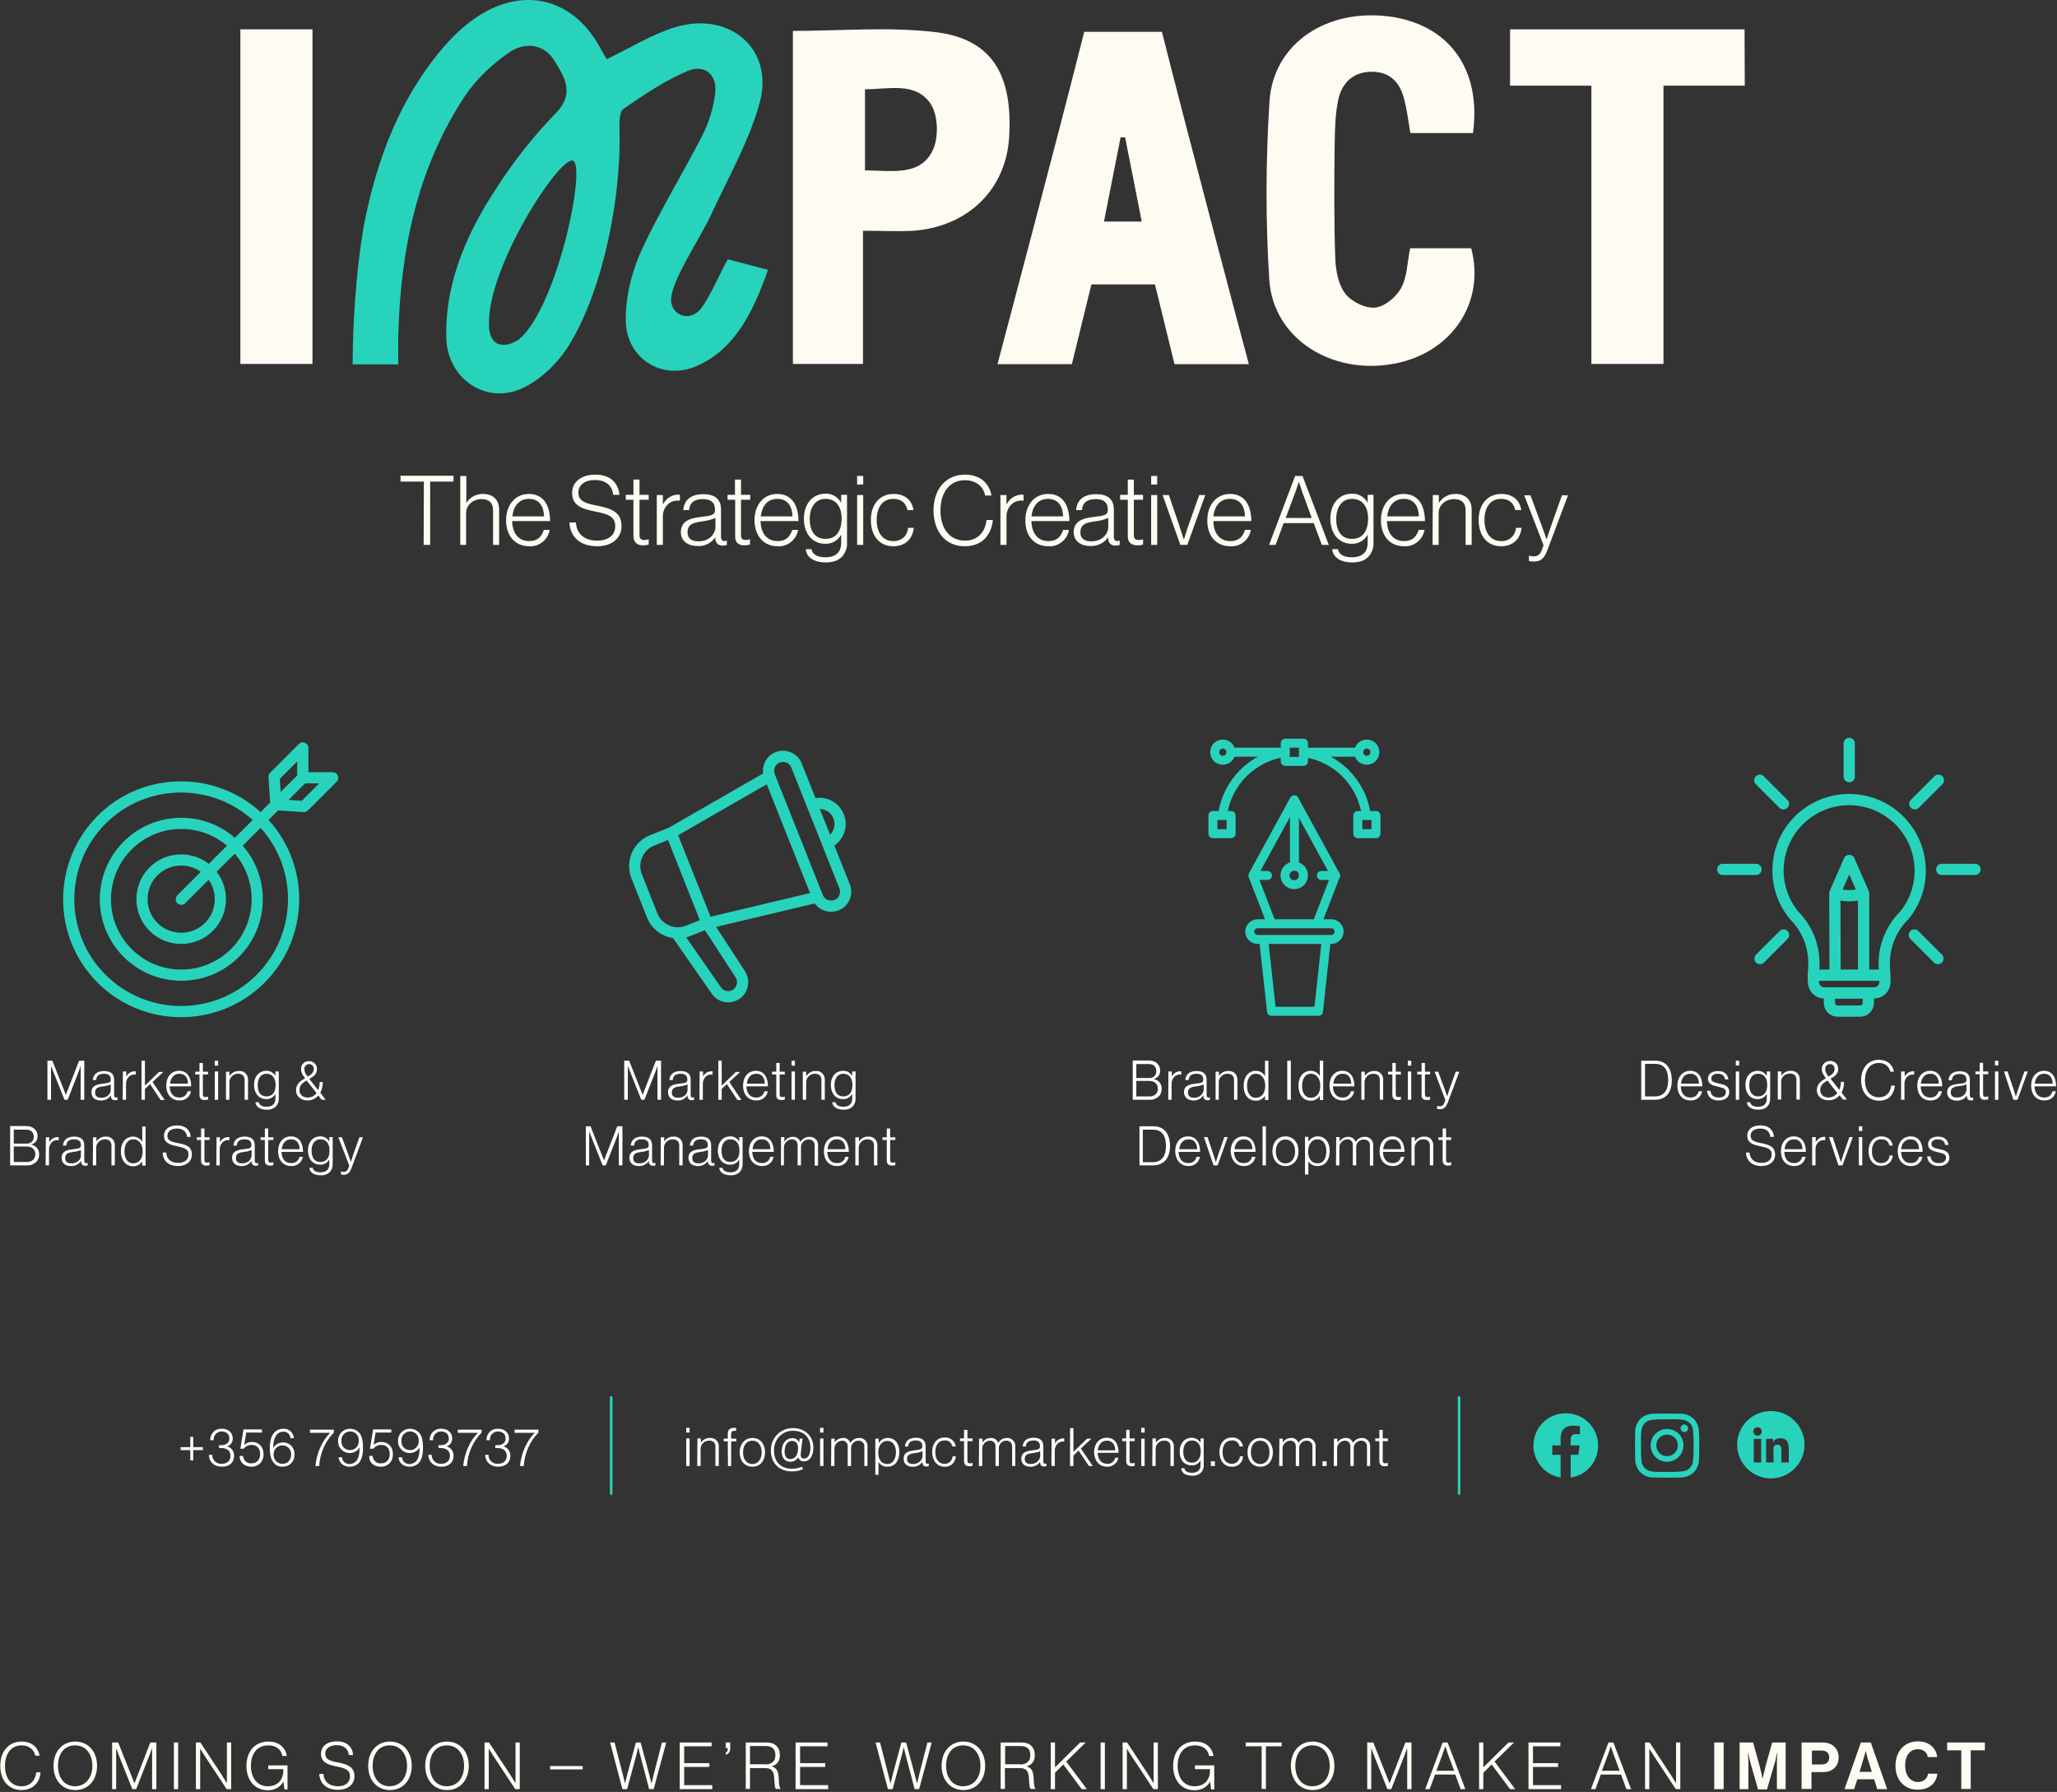 <?xml version="1.0" encoding="UTF-8" standalone="no"?>
<!DOCTYPE svg PUBLIC "-//W3C//DTD SVG 1.1//EN" "http://www.w3.org/Graphics/SVG/1.1/DTD/svg11.dtd">
<svg width="100%" height="100%" viewBox="0 0 916 798" version="1.1" xmlns="http://www.w3.org/2000/svg" xmlns:xlink="http://www.w3.org/1999/xlink" xml:space="preserve" xmlns:serif="http://www.serif.com/" style="fill-rule:evenodd;clip-rule:evenodd;stroke-linecap:round;stroke-linejoin:round;">
    <rect x="0" y="0" width="916" height="798" fill="#333333" stroke="none"/>
    <g id="Artboard2" transform="matrix(1,0,0,1,0,0.092)">
        <rect x="0" y="-0.092" width="915.3" height="797.261" style="fill:none;"/>
        <clipPath id="_clip1">
            <rect x="0" y="-0.092" width="915.3" height="797.261"/>
        </clipPath>
        <g clip-path="url(#_clip1)">
            <g transform="matrix(1.147,0,0,1,-586.7,-141.639)">
                <g transform="matrix(0.872,0,0,1,59.743,-0.092)">
                    <path id="Path_17" d="M522.6,660.6L530.1,660.6C531.6,660.7 533.1,660.1 534.2,659.1C535.1,658.2 535.5,657 535.5,655.7C535.6,653.6 534.1,651.8 532.1,651.4L532.1,651.3C533.8,650.8 534.9,649.3 534.8,647.5C534.8,646.3 534.4,645.2 533.5,644.4C532.5,643.5 531.2,643.1 529.8,643.1L522.6,643.1L522.6,660.6ZM524.2,659.1L524.2,652.2L530,652.2C532.3,652.2 533.8,653.5 533.8,655.7C533.8,656.6 533.5,657.4 532.9,658.1C532.1,658.8 531,659.2 530,659.1L524.2,659.1ZM524.2,650.9L524.2,644.7L529.8,644.7C531.8,644.7 533.1,645.8 533.1,647.8C533.2,649.5 531.9,650.9 530.3,650.9L524.2,650.9ZM538.4,660.6L539.9,660.6L539.9,653.4C539.9,652.1 540.5,650.8 541.5,650C542.3,649.5 543.2,649.2 544.2,649.4L544.2,648L543.8,648C542.2,648 540.7,648.9 540,650.4L540,648.1L538.5,648.1L538.4,660.6ZM549.7,660.9C551.4,661 553.1,660.2 554.1,658.7L554.2,658.7L554.2,659C554.1,659.9 554.8,660.7 555.8,660.8L556.1,660.8C556.5,660.8 556.8,660.7 557.1,660.6L557.1,659.5L557,659.5C556.8,659.6 556.6,659.6 556.4,659.6C555.9,659.6 555.6,659.3 555.6,658.5L555.6,651.7C555.6,648.9 553.9,647.8 551.1,647.8C547.9,647.8 546.3,649.4 546.1,651.8L547.6,651.8C547.7,649.9 548.9,649 551.1,649C553,649 554.1,649.8 554.1,651.5L554.1,651.7C554.1,653 553.2,653.1 550.7,653.4C547.9,653.7 545.5,654.3 545.5,657.3C545.6,659.8 547.3,660.9 549.7,660.9M549.9,659.7C548.4,659.7 547.1,659.2 547.1,657.4C547.1,655.2 548.7,654.9 550.8,654.6C551.9,654.5 553,654.2 554.1,653.8L554.1,656.1C554.2,657.8 552.7,659.7 549.9,659.7M559.4,660.6L560.9,660.6L560.9,652.6C561,650.6 562.7,649 564.7,649L564.8,649C566.6,649 567.7,649.9 567.7,651.8L567.7,660.6L569.2,660.6L569.2,651.7C569.3,649.7 567.8,647.9 565.8,647.8L565.2,647.8C563.5,647.7 561.9,648.6 561,650L561,648.1L559.5,648.1L559.4,660.6ZM577.3,661C579,661.1 580.5,660.2 581.4,658.8L581.4,660.7L582.9,660.7L582.9,643.3L581.4,643.3L581.4,650.2C580.6,648.7 579,647.8 577.3,647.8C574.3,647.8 571.9,650.2 571.9,654.4C571.9,658.2 574,661 577.3,661M577.4,659.7C574.7,659.7 573.5,657.3 573.5,654.4C573.5,651.3 574.9,649 577.4,649C580.1,649 581.6,651.3 581.6,654.4C581.6,657.5 580.1,659.7 577.4,659.7M597.4,660.9C601,660.9 603.5,658.9 603.5,655.8C603.5,652.1 600.7,651.3 597.3,650.7C594.2,650.1 592.6,649.5 592.6,647.4C592.6,645.5 594.2,644.2 596.9,644.2C599.4,644.2 601.1,645.5 601.4,647.9L603,647.9C602.7,644.9 600.7,642.8 596.9,642.8C593.4,642.8 591.1,644.6 591.1,647.4C591.1,650.4 593.4,651.4 596.6,652C600.3,652.8 602,653.3 602,655.8C602,658.2 600.1,659.5 597.5,659.5C594.2,659.5 592.2,657.8 592.1,654.9L590.5,654.9C590.6,658.4 592.9,660.9 597.4,660.9M610,660.7C610.5,660.7 610.9,660.6 611.4,660.5L611.4,659.2L611.3,659.2C611,659.3 610.6,659.4 610.3,659.4C609.5,659.4 609.1,659.1 609.1,658.2L609.1,649.3L611.4,649.3L611.4,648.1L609.1,648.1L609.1,644.2L607.6,644.2L607.6,648.1L605.7,648.1L605.7,649.3L607.6,649.3L607.6,658.5C607.6,660.1 608.6,660.7 610,660.7M614.4,660.6L615.9,660.6L615.9,653.4C615.9,652.1 616.5,650.8 617.5,650C618.3,649.5 619.2,649.2 620.2,649.4L620.2,648L619.8,648C618.2,648 616.7,648.9 616,650.4L616,648.1L614.5,648.1L614.4,660.6ZM625.6,660.9C627.3,661 629,660.2 630,658.7L630.1,658.7L630.1,659C630,659.9 630.7,660.7 631.7,660.8L632,660.8C632.4,660.8 632.7,660.7 633,660.6L633,659.5L632.9,659.5C632.7,659.6 632.5,659.6 632.3,659.6C631.8,659.6 631.5,659.3 631.5,658.5L631.5,651.7C631.5,648.9 629.8,647.8 627,647.8C623.8,647.8 622.2,649.4 622,651.8L623.5,651.8C623.6,649.9 624.8,649 627,649C628.9,649 630,649.8 630,651.5L630,651.7C630,653 629.1,653.1 626.6,653.4C623.8,653.7 621.4,654.3 621.4,657.3C621.5,659.8 623.3,660.9 625.6,660.9M625.9,659.7C624.4,659.7 623.1,659.2 623.1,657.4C623.1,655.2 624.7,654.9 626.8,654.6C627.9,654.5 629,654.2 630.1,653.8L630.1,656.1C630.1,657.8 628.7,659.7 625.9,659.7M638.4,660.7C638.9,660.7 639.3,660.6 639.8,660.5L639.8,659.2L639.7,659.2C639.4,659.3 639,659.4 638.7,659.4C637.9,659.4 637.5,659.1 637.5,658.2L637.5,649.3L639.8,649.3L639.8,648.1L637.5,648.1L637.5,644.2L636,644.2L636,648.1L634.1,648.1L634.1,649.3L636,649.3L636,658.5C636,660.1 637,660.7 638.4,660.7M647.8,660.9C650.3,661 652.5,659.3 652.9,656.8L651.4,656.8C651.1,658.5 649.5,659.7 647.7,659.6C644.8,659.6 643.5,657.4 643.4,654.6L653,654.6C653,651.1 651.6,647.7 647.6,647.7C644.1,647.7 641.9,650.5 641.9,654.3C641.9,658.1 644,660.9 647.8,660.9M643.5,653.4C643.8,650.9 645.1,649 647.7,649C650.3,649 651.4,650.9 651.5,653.4L643.5,653.4ZM660.8,665C662.4,665.1 663.9,664.6 665,663.5C665.8,662.6 666.2,661.4 666.2,660.1L666.2,648L664.7,648L664.7,649.9L664.6,649.9C663.8,648.5 662.3,647.6 660.6,647.7C657.7,647.7 655.2,649.9 655.2,654C655.2,657.7 657.3,660.3 660.6,660.3C662.2,660.4 663.8,659.5 664.6,658.1L664.7,658.1L664.7,660.1C664.7,662.3 663.4,663.7 660.8,663.7C659,663.7 657.5,663.1 657.3,661.7L655.8,661.7C656,663.6 657.7,665 660.8,665M660.7,659.1C658,659.1 656.8,657 656.8,654.1C656.8,651 658.3,649 660.7,649C663.5,649 664.8,651.1 664.8,654C664.8,657.1 663.5,659.1 660.7,659.1M671,664.8C672.6,664.8 673.6,664.2 674.5,662L679.7,648.1L678.1,648.1L675.2,656.2C674.8,657.4 674.3,659.1 674.3,659.1C674.3,659.1 673.7,657.4 673.3,656.2L670.3,648.1L668.7,648.1L673.6,660.7L673.2,661.8C672.7,663.1 672.1,663.5 671.1,663.5C670.7,663.5 670.3,663.5 670,663.3L669.9,663.3L669.9,664.6C670.2,664.7 670.6,664.8 671,664.8" style="fill:white;fill-rule:nonzero;"/>
                    <path id="Path_18" d="M539.2,631.4L540.8,631.4L540.8,616.2C540.8,616.2 541.3,617.7 541.7,618.6L546.8,631.4L548.2,631.4L553.2,618.6C553.6,617.6 554,616.2 554,616.2L554,631.4L555.6,631.4L555.6,614L553.3,614L547.4,629.2L541.4,614L539.2,614L539.2,631.4ZM563,631.7C564.7,631.8 566.4,631 567.4,629.5L567.5,629.5L567.5,629.8C567.4,630.7 568.1,631.5 569.1,631.6L569.4,631.6C569.8,631.6 570.1,631.5 570.4,631.4L570.4,630.3L570.3,630.3C570.1,630.4 569.9,630.4 569.7,630.4C569.2,630.4 568.9,630.1 568.9,629.3L568.9,622.5C568.9,619.7 567.2,618.6 564.4,618.6C561.2,618.6 559.6,620.2 559.4,622.6L560.9,622.6C561,620.7 562.2,619.8 564.4,619.8C566.3,619.8 567.4,620.6 567.4,622.3L567.4,622.5C567.4,623.8 566.5,623.9 564,624.2C561.2,624.5 558.8,625.1 558.8,628.1C558.8,630.6 560.6,631.7 563,631.7M563.2,630.5C561.7,630.5 560.4,630 560.4,628.2C560.4,626 562,625.7 564.1,625.4C565.2,625.3 566.3,625 567.4,624.6L567.4,626.9C567.4,628.6 566,630.5 563.2,630.5M572.7,631.4L574.2,631.4L574.2,624.2C574.2,622.9 574.8,621.6 575.8,620.8C576.6,620.3 577.5,620 578.5,620.2L578.5,618.7L578.1,618.7C576.5,618.7 575,619.6 574.3,621.1L574.3,618.8L572.8,618.8L572.7,631.4ZM581.1,631.4L582.6,631.4L582.6,626.6L584.9,624.4L589.6,631.5L591.4,631.5L586,623.5L590.8,619L588.9,619L582.6,625.1L582.6,614L581.1,614L581.1,631.4ZM598,631.7C600.5,631.8 602.7,630.1 603.1,627.6L601.6,627.6C601.3,629.3 599.7,630.5 597.9,630.4C595,630.4 593.7,628.2 593.6,625.4L603.2,625.4C603.2,621.9 601.8,618.5 597.8,618.5C594.3,618.5 592.1,621.3 592.1,625.1C592.1,628.9 594.3,631.7 598,631.7M593.8,624.2C594.1,621.7 595.4,619.8 598,619.8C600.6,619.8 601.7,621.7 601.8,624.2L593.8,624.2ZM609.3,631.5C609.8,631.5 610.2,631.4 610.7,631.3L610.7,630L610.6,630C610.3,630.1 609.9,630.2 609.6,630.2C608.8,630.2 608.4,629.9 608.4,629L608.4,620.1L610.7,620.1L610.7,618.9L608.4,618.9L608.4,615L606.9,615L606.9,618.9L605,618.9L605,620.1L606.9,620.1L606.9,629.3C606.9,630.9 607.8,631.5 609.3,631.5M613.7,631.4L615.2,631.4L615.2,618.8L613.7,618.8L613.7,631.4ZM613.7,616.2L615.2,616.2L615.2,614L613.7,614L613.7,616.2ZM618.7,631.4L620.2,631.4L620.2,623.4C620.3,621.4 622,619.8 624,619.8L624.1,619.8C625.9,619.8 627,620.7 627,622.6L627,631.4L628.5,631.4L628.5,622.5C628.6,620.5 627.1,618.7 625.1,618.6L624.5,618.6C622.8,618.5 621.2,619.4 620.3,620.8L620.2,620.8L620.2,618.9L618.7,618.9L618.7,631.4ZM636.8,635.8C638.4,635.9 639.9,635.4 641,634.3C641.8,633.4 642.2,632.2 642.2,630.9L642.2,618.8L640.7,618.8L640.7,620.7L640.6,620.7C639.8,619.3 638.3,618.4 636.6,618.5C633.7,618.5 631.2,620.7 631.2,624.8C631.2,628.5 633.3,631.1 636.6,631.1C638.2,631.2 639.8,630.3 640.6,628.9L640.7,628.9L640.7,630.9C640.7,633.1 639.4,634.5 636.8,634.5C635,634.5 633.5,633.9 633.3,632.5L631.8,632.5C632,634.4 633.7,635.8 636.8,635.8M636.7,629.9C634,629.9 632.8,627.8 632.8,624.9C632.8,621.8 634.3,619.8 636.7,619.8C639.5,619.8 640.8,621.9 640.8,624.8C640.8,627.9 639.5,629.9 636.7,629.9M655,631.7C656.8,631.7 658.6,630.9 659.8,629.5L661.3,631.4L663.1,631.4L660.7,628.3C661.4,626.8 661.8,625.2 661.8,623.5L660.4,623.5C660.4,624.7 660.2,625.9 659.7,627.1L655.8,622.1C657.6,621.1 659.2,620 659.2,617.8C659.3,615.9 657.8,614.3 656,614.2L655.7,614.2C653.8,614.1 652.1,615.6 652.1,617.5L652.1,617.6C652.1,618.9 652.6,620.2 653.5,621.2L653.9,621.8C651.7,623.1 649.9,624.4 649.9,627.1C649.8,630 652.3,631.7 655,631.7M655.1,621.1L654.6,620.4C653.9,619.7 653.6,618.7 653.6,617.7C653.5,616.6 654.4,615.6 655.5,615.5L655.7,615.5C656.8,615.5 657.7,616.3 657.8,617.4L657.8,617.7C657.7,619.2 656.9,620.1 655.1,621.1M655.1,630.4C652.9,630.4 651.4,629.1 651.4,627.1C651.4,624.9 652.9,623.8 654.6,622.8L659,628.4C658.1,629.7 656.6,630.4 655.1,630.4" style="fill:white;fill-rule:nonzero;"/>
                    <path id="Path_19" d="M778.9,660.6L780.4,660.6L780.4,645.4C780.4,645.4 780.9,646.9 781.3,647.8L786.4,660.6L787.8,660.6L792.8,647.8C793.2,646.8 793.6,645.4 793.6,645.4L793.6,660.6L795.2,660.6L795.2,643.2L792.9,643.2L787,658.4L781,643.2L778.9,643.2L778.9,660.6ZM802.5,660.9C804.2,661 805.9,660.2 806.9,658.7L807,658.7L807,659C806.9,659.9 807.6,660.7 808.6,660.8L808.9,660.8C809.3,660.8 809.6,660.7 809.9,660.6L809.9,659.5L809.8,659.5C809.6,659.6 809.4,659.6 809.2,659.6C808.7,659.6 808.4,659.3 808.4,658.5L808.4,651.7C808.4,648.9 806.7,647.8 803.9,647.8C800.7,647.8 799.1,649.4 798.9,651.8L800.4,651.8C800.5,649.9 801.7,649 803.9,649C805.8,649 806.9,649.8 806.9,651.5L806.9,651.7C806.9,653 806,653.1 803.5,653.4C800.7,653.7 798.3,654.3 798.3,657.3C798.4,659.8 800.2,660.9 802.5,660.9M802.8,659.7C801.3,659.7 800,659.2 800,657.4C800,655.2 801.6,654.9 803.7,654.6C804.8,654.5 805.9,654.2 807,653.8L807,656.1C807,657.8 805.5,659.7 802.8,659.7M812.2,660.6L813.7,660.6L813.7,652.6C813.8,650.6 815.5,649 817.5,649L817.6,649C819.4,649 820.5,649.9 820.5,651.8L820.5,660.6L822,660.6L822,651.7C822.1,649.7 820.6,647.9 818.6,647.8L818,647.8C816.3,647.7 814.7,648.6 813.8,650L813.8,648.1L812.3,648.1L812.2,660.6ZM828.8,660.9C830.5,661 832.2,660.2 833.2,658.7L833.3,658.7L833.3,659C833.2,659.9 833.9,660.7 834.9,660.8L835.2,660.8C835.6,660.8 835.9,660.7 836.2,660.6L836.2,659.5L836.1,659.5C835.9,659.6 835.7,659.6 835.5,659.6C835,659.6 834.7,659.3 834.7,658.5L834.7,651.7C834.7,648.9 833,647.8 830.2,647.8C827,647.8 825.4,649.4 825.2,651.8L826.7,651.8C826.8,649.9 828,649 830.2,649C832.1,649 833.2,649.8 833.2,651.5L833.2,651.7C833.2,653 832.3,653.1 829.8,653.4C827,653.7 824.6,654.3 824.6,657.3C824.7,659.8 826.5,660.9 828.8,660.9M829.1,659.7C827.6,659.7 826.3,659.2 826.3,657.4C826.3,655.2 827.9,654.9 830,654.6C831.1,654.5 832.2,654.2 833.3,653.8L833.3,656.1C833.3,657.8 831.9,659.7 829.1,659.7M843.3,665C844.9,665.1 846.4,664.6 847.5,663.5C848.3,662.6 848.7,661.3 848.7,660.1L848.7,648L847.2,648L847.2,649.9L847.1,649.9C846.3,648.5 844.8,647.6 843.1,647.7C840.2,647.7 837.7,649.9 837.7,654C837.7,657.7 839.8,660.3 843.1,660.3C844.7,660.4 846.3,659.5 847.1,658.1L847.2,658.1L847.2,660.1C847.2,662.3 845.9,663.7 843.3,663.7C841.5,663.7 840,663.1 839.8,661.7L838.3,661.7C838.5,663.6 840.2,665 843.3,665M843.2,659.1C840.5,659.1 839.3,657 839.3,654.1C839.3,651 840.8,649 843.2,649C846,649 847.3,651.1 847.3,654C847.3,657.1 846,659.1 843.2,659.1M857.4,660.9C859.9,661 862.1,659.3 862.5,656.8L861,656.8C860.7,658.5 859.1,659.7 857.3,659.6C854.4,659.6 853.1,657.4 853,654.6L862.6,654.6C862.6,651.1 861.2,647.7 857.2,647.7C853.7,647.7 851.5,650.5 851.5,654.3C851.5,658.1 853.7,660.9 857.4,660.9M853.1,653.4C853.4,650.9 854.7,649 857.3,649C859.9,649 861,650.9 861.1,653.4L853.1,653.4ZM865.6,660.6L867.1,660.6L867.1,652.6C867.1,650.7 868.7,649.1 870.6,649C871.9,648.9 873.1,649.9 873.2,651.3L873.2,660.6L874.7,660.6L874.7,652.6C874.6,650.8 876,649.2 877.8,649.1L878.1,649.1C879.5,649 880.7,650 880.8,651.4L880.8,660.7L882.3,660.7L882.3,651.8C882.5,649.8 881,648.1 879,647.9L878.5,647.9C876.8,647.9 875.3,648.7 874.5,650.2C874,648.8 872.6,647.8 871.1,647.9C869.5,647.9 868.1,648.7 867.3,650.1L867.3,648L865.8,648L865.8,660.6L865.6,660.6ZM890.8,660.9C893.3,661 895.5,659.3 895.9,656.8L894.4,656.8C894.1,658.5 892.5,659.7 890.7,659.6C887.8,659.6 886.5,657.4 886.4,654.6L896,654.6C896,651.1 894.6,647.7 890.6,647.7C887.1,647.7 884.9,650.5 884.9,654.3C884.9,658.1 887,660.9 890.8,660.9M886.5,653.4C886.8,650.9 888.1,649 890.7,649C893.3,649 894.4,650.9 894.5,653.4L886.5,653.4ZM898.9,660.6L900.4,660.6L900.4,652.6C900.5,650.6 902.2,649 904.2,649L904.3,649C906.1,649 907.2,649.9 907.2,651.8L907.2,660.6L908.7,660.6L908.7,651.7C908.8,649.7 907.3,647.9 905.3,647.8L904.7,647.8C903,647.7 901.4,648.6 900.5,650L900.5,648.1L898.9,648.1L898.9,660.6ZM915.3,660.7C915.8,660.7 916.2,660.6 916.7,660.5L916.7,659.2L916.6,659.2C916.3,659.3 915.9,659.4 915.6,659.4C914.8,659.4 914.4,659.1 914.4,658.2L914.4,649.3L916.7,649.3L916.7,648.1L914.4,648.1L914.4,644.2L912.9,644.2L912.9,648.1L911,648.1L911,649.3L912.9,649.3L912.9,658.5C912.9,660.1 913.9,660.7 915.3,660.7" style="fill:white;fill-rule:nonzero;"/>
                    <path id="Path_20" d="M796,631.4L797.6,631.4L797.6,616.2C797.6,616.2 798.1,617.7 798.5,618.6L803.6,631.4L805,631.4L810,618.6C810.4,617.6 810.8,616.2 810.8,616.2L810.8,631.4L812.4,631.4L812.4,614L810.1,614L804.2,629.2L798.2,614L796,614L796,631.4ZM819.7,631.7C821.4,631.8 823.1,631 824.1,629.5L824.2,629.5L824.2,629.8C824.1,630.7 824.8,631.5 825.8,631.6L826.1,631.6C826.5,631.6 826.8,631.5 827.1,631.4L827.1,630.3L827,630.3C826.8,630.4 826.6,630.4 826.4,630.4C825.9,630.4 825.6,630.1 825.6,629.3L825.6,622.5C825.6,619.7 823.9,618.6 821.1,618.6C817.9,618.6 816.3,620.2 816.1,622.6L817.6,622.6C817.7,620.7 818.9,619.8 821.1,619.8C823,619.8 824.1,620.6 824.1,622.3L824.1,622.5C824.1,623.8 823.2,623.9 820.7,624.2C817.9,624.5 815.5,625.1 815.5,628.1C815.6,630.6 817.4,631.7 819.7,631.7M820,630.5C818.5,630.5 817.2,630 817.2,628.2C817.2,626 818.8,625.7 820.9,625.4C822,625.3 823.1,625 824.2,624.6L824.2,626.9C824.2,628.6 822.8,630.5 820,630.5M829.5,631.4L831,631.4L831,624.2C831,622.9 831.6,621.6 832.6,620.8C833.4,620.3 834.3,620 835.3,620.2L835.3,618.7L834.9,618.7C833.3,618.7 831.8,619.6 831.1,621.1L831.1,618.8L829.6,618.8L829.5,631.4ZM837.9,631.4L839.4,631.4L839.4,626.6L841.7,624.4L846.4,631.5L848.2,631.5L842.8,623.5L847.6,619L845.7,619L839.4,625.1L839.4,614L837.9,614L837.9,631.4ZM854.8,631.7C857.3,631.8 859.5,630.1 859.9,627.6L858.4,627.6C858.1,629.3 856.5,630.5 854.7,630.4C851.8,630.4 850.5,628.2 850.4,625.4L860,625.4C860,621.9 858.6,618.5 854.6,618.5C851.1,618.5 848.9,621.3 848.9,625.1C848.9,628.9 851.1,631.7 854.8,631.7M850.6,624.2C850.9,621.7 852.2,619.8 854.8,619.8C857.4,619.8 858.5,621.7 858.6,624.2L850.6,624.2ZM866.1,631.5C866.6,631.5 867,631.4 867.5,631.3L867.5,630L867.4,630C867.1,630.1 866.7,630.2 866.4,630.2C865.6,630.2 865.2,629.9 865.2,629L865.2,620.1L867.5,620.1L867.5,618.9L865.2,618.9L865.2,615L863.7,615L863.7,618.9L861.8,618.9L861.8,620.1L863.7,620.1L863.7,629.3C863.6,630.9 864.6,631.5 866.1,631.5M870.5,631.4L872,631.4L872,618.8L870.5,618.8L870.5,631.4ZM870.5,616.2L872,616.2L872,614L870.5,614L870.5,616.2ZM875.5,631.4L877,631.4L877,623.4C877.1,621.4 878.8,619.8 880.8,619.8L880.9,619.8C882.7,619.8 883.8,620.7 883.8,622.6L883.8,631.4L885.3,631.4L885.3,622.5C885.4,620.5 883.9,618.7 881.9,618.6L881.3,618.6C879.6,618.5 878,619.4 877.1,620.8L877,620.8L877,618.9L875.5,618.9L875.5,631.4ZM893.6,635.8C895.2,635.9 896.7,635.4 897.8,634.3C898.6,633.4 899,632.2 899,630.9L899,618.8L897.5,618.8L897.5,620.7L897.4,620.7C896.6,619.3 895.1,618.4 893.4,618.5C890.5,618.5 888,620.7 888,624.8C888,628.5 890.1,631.1 893.4,631.1C895,631.2 896.6,630.3 897.4,628.9L897.5,628.9L897.5,630.9C897.5,633.1 896.2,634.5 893.6,634.5C891.8,634.5 890.3,633.9 890.1,632.5L888.6,632.5C888.8,634.4 890.5,635.8 893.6,635.8M893.5,629.9C890.8,629.9 889.6,627.8 889.6,624.9C889.6,621.8 891.1,619.8 893.5,619.8C896.3,619.8 897.6,621.9 897.6,624.8C897.6,627.9 896.3,629.9 893.5,629.9" style="fill:white;fill-rule:nonzero;"/>
                    <path id="Path_21" d="M1026.9,659.2L1026.9,644.7L1031.4,644.7C1035.6,644.7 1037.2,647.6 1037.2,652C1037.2,656.4 1035.4,659.2 1031.2,659.2L1026.9,659.2ZM1025.4,660.6L1031.4,660.6C1036.5,660.6 1039,657.1 1039,652C1039,646.9 1036.7,643.2 1031.6,643.2L1025.4,643.2L1025.4,660.6ZM1047.2,660.9C1049.7,661 1051.9,659.3 1052.3,656.8L1050.8,656.8C1050.5,658.5 1048.9,659.7 1047.1,659.6C1044.2,659.6 1042.9,657.4 1042.8,654.6L1052.4,654.6C1052.4,651.1 1051,647.7 1047,647.7C1043.5,647.7 1041.3,650.5 1041.3,654.3C1041.4,658.1 1043.6,660.9 1047.2,660.9M1043.1,653.4C1043.4,650.9 1044.7,649 1047.3,649C1049.9,649 1051,650.9 1051.1,653.4L1043.1,653.4ZM1058.4,660.6L1060.2,660.6L1064.7,648L1063.2,648L1060.4,656C1060,657.2 1059.4,659.2 1059.4,659.2C1059.4,659.2 1058.8,657.2 1058.4,656L1055.7,648L1054.1,648L1058.4,660.6ZM1071.9,660.9C1074.4,661 1076.6,659.3 1077,656.8L1075.5,656.8C1075.2,658.5 1073.6,659.7 1071.8,659.6C1068.9,659.6 1067.6,657.4 1067.5,654.6L1077.1,654.6C1077.1,651.1 1075.7,647.7 1071.7,647.7C1068.2,647.7 1066,650.5 1066,654.3C1066.2,658.1 1068.2,660.9 1071.9,660.9M1067.7,653.4C1068,650.9 1069.3,649 1071.9,649C1074.5,649 1075.6,650.9 1075.7,653.4L1067.7,653.4ZM1080.2,660.6L1081.7,660.6L1081.7,643.2L1080.2,643.2L1080.2,660.6ZM1090.4,659.7C1087.6,659.7 1086.1,657.3 1086.1,654.4C1086.1,651.5 1087.6,649.1 1090.4,649.1C1093.2,649.1 1094.7,651.5 1094.7,654.4C1094.7,657.3 1093.2,659.7 1090.4,659.7M1090.4,660.9C1094,660.9 1096.2,658.1 1096.2,654.3C1096.2,650.5 1094,647.7 1090.4,647.7C1086.8,647.7 1084.6,650.5 1084.6,654.3C1084.6,658.1 1086.9,660.9 1090.4,660.9M1099.1,664.7L1100.6,664.7L1100.6,658.8C1101.5,660.2 1103.1,661 1104.8,660.9C1108.1,660.9 1110.1,658.2 1110.1,654.3C1110.1,650.1 1107.9,647.7 1104.9,647.7C1103.1,647.6 1101.5,648.6 1100.6,650.1L1100.6,647.9L1099.1,647.9L1099.1,664.7ZM1104.8,659.7C1101.9,659.7 1100.5,657.5 1100.5,654.4C1100.5,651.4 1102,649 1104.7,649C1107.2,649 1108.6,651.2 1108.6,654.3C1108.6,657.3 1107.4,659.7 1104.8,659.7M1112.9,660.6L1114.4,660.6L1114.4,652.6C1114.4,650.7 1116,649.1 1117.9,649C1119.2,648.9 1120.4,649.9 1120.4,651.3L1120.4,660.6L1121.9,660.6L1121.9,652.6C1121.8,650.8 1123.2,649.2 1125,649.1L1125.3,649.1C1126.7,649 1127.9,650 1128,651.4L1128,660.7L1129.5,660.7L1129.5,651.8C1129.7,649.8 1128.2,648.1 1126.2,647.9L1125.7,647.9C1124,647.9 1122.5,648.7 1121.7,650.2C1121.2,648.8 1119.8,647.8 1118.3,647.9C1116.7,647.9 1115.3,648.7 1114.5,650.1L1114.5,648L1113,648L1112.9,660.6ZM1138.2,660.9C1140.7,661 1142.9,659.3 1143.3,656.8L1141.8,656.8C1141.5,658.5 1139.9,659.7 1138.1,659.6C1135.2,659.6 1133.9,657.4 1133.8,654.6L1143.4,654.6C1143.4,651.1 1142,647.7 1138,647.7C1134.5,647.7 1132.3,650.5 1132.3,654.3C1132.3,658.1 1134.4,660.9 1138.2,660.9M1133.9,653.4C1134.2,650.9 1135.5,649 1138.1,649C1140.7,649 1141.8,650.9 1141.9,653.4L1133.9,653.4ZM1146.4,660.6L1147.9,660.6L1147.9,652.6C1148,650.6 1149.7,649 1151.7,649L1151.8,649C1153.6,649 1154.7,649.9 1154.7,651.8L1154.7,660.6L1156.2,660.6L1156.2,651.7C1156.3,649.7 1154.8,647.9 1152.8,647.8L1152.2,647.8C1150.5,647.7 1148.9,648.6 1148,650L1148,648.1L1146.5,648.1L1146.5,660.6L1146.4,660.6ZM1162.8,660.7C1163.3,660.7 1163.7,660.6 1164.2,660.5L1164.2,659.2L1164.1,659.2C1163.8,659.3 1163.4,659.4 1163.1,659.4C1162.3,659.4 1161.9,659.1 1161.9,658.2L1161.9,649.3L1164.2,649.3L1164.2,648.1L1161.9,648.1L1161.9,644.2L1160.4,644.2L1160.4,648.1L1158.5,648.1L1158.5,649.3L1160.4,649.3L1160.4,658.5C1160.4,660.1 1161.4,660.7 1162.8,660.7" style="fill:white;fill-rule:nonzero;"/>
                    <path id="Path_22" d="M1022.4,631.4L1029.9,631.4C1031.4,631.5 1032.9,630.9 1034,629.9C1034.9,629 1035.3,627.8 1035.3,626.5C1035.4,624.4 1033.9,622.6 1031.9,622.2L1031.9,622.1C1033.6,621.6 1034.7,620.1 1034.6,618.3C1034.6,617.1 1034.2,616 1033.3,615.2C1032.3,614.3 1031,613.9 1029.6,613.9L1022.4,613.9L1022.4,631.4ZM1024,629.9L1024,623L1029.8,623C1032.1,623 1033.6,624.3 1033.6,626.5C1033.6,627.4 1033.3,628.2 1032.7,628.9C1031.9,629.6 1030.8,630 1029.8,629.9L1024,629.9ZM1024,621.7L1024,615.5L1029.6,615.5C1031.6,615.5 1032.9,616.6 1032.9,618.6C1033,620.3 1031.7,621.7 1030.1,621.7L1024,621.7ZM1038.2,631.4L1039.7,631.4L1039.7,624.2C1039.7,622.9 1040.3,621.6 1041.3,620.8C1042.1,620.3 1043,620 1044,620.2L1044,618.7L1043.6,618.7C1042,618.7 1040.5,619.6 1039.8,621.1L1039.8,618.8L1038.3,618.8L1038.2,631.4ZM1049.4,631.7C1051.1,631.8 1052.8,631 1053.8,629.5L1053.9,629.5L1053.9,629.8C1053.8,630.7 1054.5,631.5 1055.5,631.6L1055.8,631.6C1056.2,631.6 1056.5,631.5 1056.8,631.4L1056.8,630.3L1056.7,630.3C1056.5,630.4 1056.3,630.4 1056.1,630.4C1055.6,630.4 1055.3,630.1 1055.3,629.3L1055.3,622.5C1055.3,619.7 1053.6,618.6 1050.8,618.6C1047.6,618.6 1046,620.2 1045.8,622.6L1047.3,622.6C1047.4,620.7 1048.6,619.8 1050.8,619.8C1052.7,619.8 1053.8,620.6 1053.8,622.3L1053.8,622.5C1053.8,623.8 1052.9,623.9 1050.4,624.2C1047.6,624.5 1045.2,625.1 1045.2,628.1C1045.4,630.6 1047.2,631.7 1049.4,631.7M1049.8,630.5C1048.3,630.5 1047,630 1047,628.2C1047,626 1048.6,625.7 1050.7,625.4C1051.8,625.3 1052.9,625 1054,624.6L1054,626.9C1053.9,628.6 1052.4,630.5 1049.8,630.5M1059.2,631.4L1060.7,631.4L1060.7,623.4C1060.8,621.4 1062.5,619.8 1064.5,619.8L1064.6,619.8C1066.4,619.8 1067.5,620.7 1067.5,622.6L1067.5,631.4L1069,631.4L1069,622.5C1069.1,620.5 1067.6,618.7 1065.6,618.6L1065,618.6C1063.3,618.5 1061.7,619.4 1060.8,620.8L1060.8,618.9L1059.3,618.9L1059.3,631.4L1059.2,631.4ZM1077.2,631.8C1078.9,631.9 1080.4,631 1081.3,629.6L1081.3,631.5L1082.8,631.5L1082.8,614L1081.3,614L1081.3,620.9C1080.5,619.4 1078.9,618.5 1077.2,618.5C1074.2,618.5 1071.8,620.9 1071.8,625.1C1071.7,629 1073.8,631.8 1077.2,631.8M1077.2,630.5C1074.5,630.5 1073.3,628.1 1073.3,625.2C1073.3,622.1 1074.7,619.8 1077.2,619.8C1079.9,619.8 1081.4,622.1 1081.4,625.2C1081.4,628.3 1079.9,630.5 1077.2,630.5M1091.2,631.4L1092.8,631.4L1092.8,614L1091.2,614L1091.2,631.4ZM1101.6,631.8C1103.3,631.9 1104.8,631 1105.7,629.6L1105.7,631.5L1107.2,631.5L1107.2,614L1105.7,614L1105.7,620.9C1104.9,619.4 1103.3,618.5 1101.6,618.5C1098.6,618.5 1096.2,620.9 1096.2,625.1C1096.2,629 1098.2,631.8 1101.6,631.8M1101.7,630.5C1099,630.5 1097.8,628.1 1097.8,625.2C1097.8,622.1 1099.2,619.8 1101.7,619.8C1104.4,619.8 1105.9,622.1 1105.9,625.2C1105.9,628.3 1104.4,630.5 1101.7,630.5M1115.9,631.7C1118.4,631.8 1120.6,630.1 1121,627.6L1119.5,627.6C1119.2,629.3 1117.6,630.5 1115.8,630.4C1112.9,630.4 1111.6,628.2 1111.5,625.4L1121.1,625.4C1121.1,621.9 1119.7,618.5 1115.7,618.5C1112.2,618.5 1110,621.3 1110,625.1C1110,628.9 1112.2,631.7 1115.9,631.7M1111.7,624.2C1112,621.7 1113.3,619.8 1115.9,619.8C1118.5,619.8 1119.6,621.7 1119.7,624.2L1111.7,624.2ZM1124.1,631.4L1125.6,631.4L1125.6,623.4C1125.7,621.4 1127.4,619.8 1129.4,619.8L1129.5,619.8C1131.3,619.8 1132.4,620.7 1132.4,622.6L1132.4,631.4L1133.9,631.4L1133.9,622.5C1134,620.5 1132.5,618.7 1130.5,618.6L1129.9,618.6C1128.2,618.5 1126.6,619.4 1125.7,620.8L1125.7,618.9L1124.2,618.9L1124.2,631.4L1124.1,631.4ZM1140.4,631.5C1140.9,631.5 1141.3,631.4 1141.8,631.3L1141.8,630L1141.7,630C1141.4,630.1 1141,630.2 1140.7,630.2C1139.9,630.2 1139.5,629.9 1139.5,629L1139.5,620.1L1141.8,620.1L1141.8,618.9L1139.5,618.9L1139.5,615L1138,615L1138,618.9L1136.1,618.9L1136.1,620.1L1138,620.1L1138,629.3C1138.1,630.9 1138.9,631.5 1140.4,631.5M1144.9,631.4L1146.4,631.4L1146.4,618.8L1144.9,618.8L1144.9,631.4ZM1144.9,616.2L1146.4,616.2L1146.4,614L1144.9,614L1144.9,616.2ZM1153.4,631.5C1153.9,631.5 1154.3,631.4 1154.8,631.3L1154.8,630L1154.7,630C1154.4,630.1 1154,630.2 1153.7,630.2C1152.9,630.2 1152.5,629.9 1152.5,629L1152.5,620.1L1154.8,620.1L1154.8,618.9L1152.5,618.9L1152.5,615L1151,615L1151,618.9L1149.1,618.9L1149.1,620.1L1151,620.1L1151,629.3C1150.9,630.9 1151.9,631.5 1153.4,631.5M1159.1,635.6C1160.7,635.6 1161.7,635 1162.6,632.8L1167.8,618.9L1166.2,618.9L1163.3,627C1162.9,628.2 1162.4,629.9 1162.4,629.9C1162.4,629.9 1161.8,628.2 1161.4,627L1158.4,618.9L1156.8,618.9L1161.6,631.5L1161.2,632.6C1160.7,633.9 1160.1,634.3 1159.1,634.3C1158.7,634.3 1158.3,634.3 1158,634.1L1157.9,634.1L1157.9,635.4C1158.2,635.5 1158.7,635.6 1159.1,635.6" style="fill:white;fill-rule:nonzero;"/>
                    <path id="Path_33" d="M1084.2,553L1075.9,531.5L1094.3,497.8L1112.7,531.5L1104.4,553M1110.8,560L1078,560C1076.1,560 1074.5,558.4 1074.5,556.5C1074.5,554.6 1076.1,553 1078,553L1110.8,553C1112.7,553 1114.3,554.6 1114.3,556.5C1114.3,558.4 1112.7,560 1110.8,560ZM1105.1,592L1084.2,592L1080.7,560L1108.6,560L1105.1,592ZM1094.4,497.8L1094.4,527.4M1098.4,531.5C1098.4,533.8 1096.6,535.6 1094.3,535.6C1092,535.6 1090.2,533.8 1090.2,531.5C1090.2,529.2 1092,527.4 1094.3,527.4C1096.7,527.3 1098.4,529.2 1098.4,531.5ZM1066.1,476.6C1066.1,478.6 1064.5,480.2 1062.5,480.2C1060.5,480.2 1058.9,478.6 1058.9,476.6C1058.9,474.6 1060.5,473 1062.5,473C1064.5,473 1066.1,474.6 1066.1,476.6ZM1130.2,476.6C1130.2,478.6 1128.6,480.2 1126.6,480.2C1124.6,480.2 1123,478.6 1123,476.6C1123,474.6 1124.6,473 1126.6,473C1128.7,473 1130.2,474.6 1130.2,476.6ZM1112.8,531.5L1106.4,531.5M1082.4,531.5L1076,531.5M1066.1,476.6L1090.3,476.6M1098.4,476.6L1122.6,476.6M1098.4,480.7L1090.3,480.7L1090.3,472.6L1098.4,472.6L1098.4,480.7ZM1066.2,512.9L1058.1,512.9L1058.1,504.8L1066.2,504.8L1066.2,512.9ZM1130.7,512.9L1122.6,512.9L1122.6,504.8L1130.7,504.8L1130.7,512.9ZM1098.4,476.8C1113,478.6 1124.5,490.2 1126.4,504.8M1062.4,504.7C1064.3,490.1 1075.8,478.6 1090.4,476.7" style="fill:none;fill-rule:nonzero;stroke:rgb(40,211,188);stroke-width:4px;"/>
                    <path id="Path_34" d="M1332.6,583.9L1349.9,583.9L1349.9,588.3C1349.9,590.3 1348.3,591.9 1346.3,591.9L1336.2,591.9C1334.2,591.9 1332.6,590.3 1332.6,588.3L1332.6,583.9ZM1325.4,575.9L1357.3,575.9L1357.3,579C1357.3,581.7 1355.1,583.8 1352.5,583.8L1330.3,583.8C1327.6,583.8 1325.5,581.6 1325.5,579L1325.4,575.9ZM1325.4,575.9L1325.6,573C1326.3,564.2 1323.1,555.5 1316.9,549.3C1312.1,543.5 1309.6,536.2 1309.7,528.8C1310,511.7 1323.8,498 1340.9,497.7C1358.4,497.5 1372.7,511.4 1373,528.9L1373,529.4C1373,536.7 1370.5,543.8 1365.8,549.4C1359.5,555.7 1356.3,564.5 1357.1,573.4L1357.3,576M1347.8,539.4L1347.8,575.9L1335.1,575.9L1335,539.4L1341.4,524.8L1347.8,539.4ZM1347.8,539.4C1343.7,540.9 1339.1,540.9 1335,539.4M1299.9,528.8L1285.1,528.8M1397.4,528.8L1382.6,528.8M1341.4,487.5L1341.4,472.7M1312.1,499.6L1301.6,489.1M1380.9,568.5L1370.4,558M1370.6,499.6L1381.1,489.1M1301.7,568.5L1312.2,558" style="fill:none;fill-rule:nonzero;stroke:rgb(40,211,188);stroke-width:5px;"/>
                    <path id="Path_35" d="M879.6,500C884.3,498.2 889.7,500.5 891.5,505.3C893.3,510 891,515.2 886.4,517.1M882.1,541.1L860.7,487.3C859.4,484 861,480.2 864.3,478.9C867.6,477.6 871.4,479.2 872.7,482.5L894.1,536.3C895.4,539.6 893.9,543.4 890.6,544.7C887.2,546 883.4,544.5 882.1,541.1ZM832.9,552.8L847.6,575.4C849.6,578.3 848.8,582.4 845.9,584.4C843,586.4 838.9,585.6 837,582.7L819.1,557M882.1,541.1L860.7,487.3L816.9,512.5L832.9,552.8L882.1,541.1ZM824.4,556.2L832.9,552.8L816.9,512.5L808.4,515.9C802.1,518.4 799.1,525.5 801.5,531.8L808.5,549.4C811,555.6 818.1,558.7 824.4,556.2Z" style="fill:none;fill-rule:nonzero;stroke:rgb(40,211,188);stroke-width:4.98px;"/>
                    <path id="Path_36" d="M611.1,554.4C604.3,561.2 593.2,561.2 586.4,554.4C579.6,547.6 579.6,536.5 586.4,529.7C593.2,522.9 604.3,522.9 611.1,529.7C617.9,536.5 617.9,547.6 611.1,554.4ZM622.7,566C609.5,579.2 588.1,579.2 574.9,566C561.7,552.8 561.7,531.4 574.9,518.2C588.1,505 609.5,505 622.7,518.2C635.9,531.4 635.9,552.8 622.7,566ZM634.1,577.5C614.6,597 582.9,597 563.3,577.5C543.8,558 543.8,526.3 563.3,506.7C582.8,487.2 614.5,487.2 634.1,506.7C653.7,526.2 653.7,557.9 634.1,577.5ZM598.8,542.1L649.7,491.2M640.9,500L652.9,488L666.2,488L653.4,500.8L640.9,500ZM640.9,500L652.9,488L652.9,474.7L640.1,487.5L640.9,500Z" style="fill:none;fill-rule:nonzero;stroke:rgb(40,211,188);stroke-width:4.98px;"/>
                    <g>
                        <g>
                            <path d="M1248.8,614L1255,614C1260.1,614 1262.4,617.6 1262.4,622.8C1262.4,628 1259.9,631.4 1254.8,631.4L1248.8,631.4L1248.8,614ZM1254.8,629.9C1259,629.9 1260.8,627.1 1260.8,622.7C1260.8,618.3 1259.2,615.4 1255,615.4L1250.5,615.4L1250.5,629.9L1254.8,629.9Z" style="fill:white;fill-rule:nonzero;"/>
                            <path d="M1264.9,625.1C1264.9,621.3 1267.2,618.5 1270.6,618.5C1274.6,618.5 1276,621.8 1276,625.4L1266.4,625.4C1266.5,628.2 1267.8,630.4 1270.7,630.4C1272.8,630.4 1273.9,629.3 1274.4,627.6L1275.9,627.6C1275.4,630.1 1273.6,631.7 1270.8,631.7C1267,631.7 1264.9,628.9 1264.9,625.1ZM1274.5,624.2C1274.4,621.7 1273.3,619.8 1270.7,619.8C1268.1,619.8 1266.8,621.7 1266.5,624.2L1274.5,624.2Z" style="fill:white;fill-rule:nonzero;"/>
                            <path d="M1278.1,627.4L1279.6,627.4C1279.8,629.5 1281.3,630.4 1283.3,630.4C1285.4,630.4 1286.5,629.4 1286.5,628C1286.5,626.6 1285.7,626.2 1283.1,625.6C1280.5,625 1278.5,624.4 1278.5,622C1278.5,619.9 1280.3,618.6 1282.9,618.6C1285.9,618.6 1287.3,620.1 1287.6,622.3L1286.1,622.3C1285.9,620.7 1284.8,619.8 1282.9,619.8C1281,619.8 1280,620.7 1280,621.9C1280,623.3 1281.2,623.7 1283.6,624.2C1286.1,624.7 1288,625.4 1288,628C1288,630.2 1286.2,631.7 1283.3,631.7C1280,631.7 1278.3,629.9 1278.1,627.4Z" style="fill:white;fill-rule:nonzero;"/>
                            <path d="M1290.9,614L1292.4,614L1292.4,616.1L1290.9,616.1L1290.9,614ZM1290.9,618.8L1292.4,618.8L1292.4,631.4L1290.9,631.4L1290.9,618.8Z" style="fill:white;fill-rule:nonzero;"/>
                            <path d="M1295.8,632.5L1297.3,632.5C1297.6,634 1299,634.5 1300.8,634.5C1303.5,634.5 1304.7,633.1 1304.7,630.9L1304.7,628.9L1304.6,628.9C1303.7,630.3 1302.5,631.1 1300.6,631.1C1297.3,631.1 1295.2,628.5 1295.2,624.8C1295.2,620.7 1297.7,618.5 1300.6,618.5C1302.5,618.5 1303.8,619.4 1304.6,620.7L1304.7,620.7L1304.7,618.8L1306.2,618.8L1306.2,630.9C1306.2,632.3 1305.8,633.5 1305,634.3C1304.1,635.3 1302.7,635.8 1300.8,635.8C1297.8,635.8 1296,634.4 1295.8,632.5ZM1304.9,624.8C1304.9,621.8 1303.6,619.8 1300.8,619.8C1298.3,619.8 1296.9,621.8 1296.9,624.9C1296.9,627.8 1298.2,629.9 1300.8,629.9C1303.6,629.9 1304.9,627.8 1304.9,624.8Z" style="fill:white;fill-rule:nonzero;"/>
                            <path d="M1309.6,618.8L1311.2,618.8L1311.2,620.7C1312.1,619.4 1313.4,618.5 1315.4,618.5C1317.7,618.5 1319.4,619.9 1319.4,622.4L1319.4,631.3L1317.9,631.3L1317.9,622.5C1317.9,620.6 1316.8,619.7 1315,619.7C1312.9,619.7 1311.1,621.2 1311.1,623.3L1311.1,631.3L1309.6,631.3L1309.6,618.8Z" style="fill:white;fill-rule:nonzero;"/>
                            <path d="M1327,627.1C1327,624.4 1328.8,623.1 1331,621.8L1330.6,621.2C1329.6,619.9 1329.2,618.9 1329.2,617.6C1329.2,615.7 1330.8,614.1 1332.9,614.1C1334.8,614.1 1336.5,615.3 1336.5,617.7C1336.5,619.9 1334.9,621 1333.1,622L1337,627C1337.4,626 1337.7,624.8 1337.7,623.4L1339.1,623.4C1339.1,625.1 1338.7,626.8 1338,628.2L1340.4,631.3L1338.6,631.3L1337.1,629.4C1336,630.7 1334.4,631.6 1332.3,631.6C1329.4,631.7 1327,630 1327,627.1ZM1336.1,628.4L1331.7,622.8C1330,623.8 1328.5,624.9 1328.5,627.1C1328.5,629.1 1330,630.4 1332.2,630.4C1333.9,630.3 1335.2,629.6 1336.1,628.4ZM1334.9,617.7C1334.9,616.3 1334,615.5 1332.8,615.5C1331.6,615.5 1330.7,616.4 1330.7,617.7C1330.7,618.6 1331,619.4 1331.7,620.4L1332.2,621.1C1334,620 1334.9,619.1 1334.9,617.7Z" style="fill:white;fill-rule:nonzero;"/>
                            <path d="M1346.7,622.7C1346.7,617.4 1349.7,613.6 1354.6,613.6C1358.3,613.6 1360.7,615.6 1361.3,618.9L1359.7,618.9C1359.2,616.6 1357.4,615 1354.6,615C1350.5,615 1348.4,618.4 1348.4,622.7C1348.4,627.1 1350.6,630.3 1354.6,630.3C1358,630.3 1359.8,628 1360.1,625.1L1361.7,625.1C1361.6,626.8 1360.9,628.5 1359.9,629.7C1358.7,631.1 1356.9,631.8 1354.6,631.8C1349.7,631.7 1346.7,628 1346.7,622.7Z" style="fill:white;fill-rule:nonzero;"/>
                            <path d="M1364.5,618.8L1366.1,618.8L1366.1,621.1C1366.9,619.6 1368.2,618.7 1369.9,618.7L1370.3,618.7L1370.3,620.2C1369.4,620.1 1368.4,620.2 1367.6,620.8C1366.6,621.5 1366,622.7 1366,624.2L1366,631.4L1364.5,631.4L1364.5,618.8Z" style="fill:white;fill-rule:nonzero;"/>
                            <path d="M1371.7,625.1C1371.7,621.3 1374,618.5 1377.4,618.5C1381.4,618.5 1382.8,621.8 1382.8,625.4L1373.2,625.4C1373.3,628.2 1374.6,630.4 1377.5,630.4C1379.6,630.4 1380.7,629.3 1381.2,627.6L1382.7,627.6C1382.2,630.1 1380.4,631.7 1377.6,631.7C1373.8,631.7 1371.7,628.9 1371.7,625.1ZM1381.3,624.2C1381.2,621.7 1380.1,619.8 1377.5,619.8C1374.9,619.8 1373.6,621.7 1373.3,624.2L1381.3,624.2Z" style="fill:white;fill-rule:nonzero;"/>
                            <path d="M1385,628.2C1385,625.2 1387.3,624.6 1390.2,624.3C1392.7,624 1393.6,623.9 1393.6,622.6L1393.6,622.4C1393.6,620.7 1392.5,619.9 1390.6,619.9C1388.4,619.9 1387.2,620.8 1387.1,622.7L1385.6,622.7C1385.8,620.3 1387.4,618.7 1390.6,618.7C1393.4,618.7 1395.1,619.8 1395.1,622.6L1395.1,629.4C1395.1,630.2 1395.4,630.5 1395.9,630.5C1396.1,630.5 1396.2,630.5 1396.5,630.4L1396.6,630.4L1396.6,631.5C1396.4,631.6 1396.1,631.7 1395.6,631.7C1394.5,631.7 1393.8,631.1 1393.8,629.9L1393.8,629.6L1393.7,629.6C1393,630.6 1391.7,631.8 1389.3,631.8C1386.8,631.7 1385,630.5 1385,628.2ZM1393.6,626.8L1393.6,624.5C1392.8,624.9 1391.6,625.2 1390.3,625.3C1388.2,625.6 1386.6,625.9 1386.6,628.1C1386.6,629.9 1387.9,630.4 1389.4,630.4C1392.2,630.4 1393.6,628.5 1393.6,626.8Z" style="fill:white;fill-rule:nonzero;"/>
                            <path d="M1399.5,629.2L1399.5,620L1397.6,620L1397.6,618.8L1399.5,618.8L1399.5,614.9L1401,614.9L1401,618.8L1403.3,618.8L1403.3,620L1401,620L1401,628.9C1401,629.8 1401.4,630.1 1402.2,630.1C1402.5,630.1 1403,630 1403.2,629.9L1403.3,629.9L1403.3,631.2C1402.9,631.3 1402.4,631.4 1401.9,631.4C1400.5,631.5 1399.5,630.8 1399.5,629.2Z" style="fill:white;fill-rule:nonzero;"/>
                            <path d="M1406.3,614L1407.8,614L1407.8,616.1L1406.3,616.1L1406.3,614ZM1406.3,618.8L1407.8,618.8L1407.8,631.4L1406.3,631.4L1406.3,618.8Z" style="fill:white;fill-rule:nonzero;"/>
                            <path d="M1410.3,618.8L1411.9,618.8L1414.6,626.8C1415,628 1415.6,630 1415.6,630C1415.6,630 1416.2,628 1416.6,626.8L1419.4,618.8L1420.9,618.8L1416.3,631.4L1414.5,631.4L1410.3,618.8Z" style="fill:white;fill-rule:nonzero;"/>
                            <path d="M1422.4,625.1C1422.4,621.3 1424.7,618.5 1428.1,618.5C1432.1,618.5 1433.5,621.8 1433.5,625.4L1423.9,625.4C1424,628.2 1425.3,630.4 1428.2,630.4C1430.3,630.4 1431.4,629.3 1431.9,627.6L1433.4,627.6C1432.9,630.1 1431.1,631.7 1428.3,631.7C1424.5,631.7 1422.4,628.9 1422.4,625.1ZM1432,624.2C1431.9,621.7 1430.8,619.8 1428.2,619.8C1425.6,619.8 1424.3,621.7 1424,624.2L1432,624.2Z" style="fill:white;fill-rule:nonzero;"/>
                        </g>
                        <g>
                            <path d="M1295.4,654.9L1297,654.9C1297.2,657.8 1299.2,659.5 1302.4,659.5C1305,659.5 1306.9,658.2 1306.9,655.8C1306.9,653.3 1305.3,652.8 1301.5,652C1298.3,651.4 1296,650.4 1296,647.4C1296,644.6 1298.3,642.8 1301.8,642.8C1305.7,642.8 1307.6,644.9 1307.9,647.9L1306.3,647.9C1306,645.4 1304.3,644.2 1301.8,644.2C1299.1,644.2 1297.5,645.5 1297.5,647.4C1297.5,649.5 1299.1,650.1 1302.2,650.7C1305.6,651.4 1308.4,652.2 1308.4,655.8C1308.4,658.9 1305.9,660.9 1302.3,660.9C1297.9,660.9 1295.6,658.3 1295.4,654.9Z" style="fill:white;fill-rule:nonzero;"/>
                            <path d="M1311,654.3C1311,650.5 1313.3,647.7 1316.7,647.7C1320.7,647.7 1322.1,651 1322.1,654.6L1312.5,654.6C1312.6,657.4 1313.9,659.6 1316.8,659.6C1318.9,659.6 1320,658.5 1320.5,656.8L1322,656.8C1321.5,659.3 1319.7,660.9 1316.9,660.9C1313.1,660.9 1311,658.1 1311,654.3ZM1320.6,653.4C1320.5,650.9 1319.4,649 1316.8,649C1314.2,649 1312.9,650.9 1312.6,653.4L1320.6,653.4Z" style="fill:white;fill-rule:nonzero;"/>
                            <path d="M1324.9,648L1326.5,648L1326.5,650.3C1327.3,648.8 1328.6,647.9 1330.3,647.9L1330.7,647.9L1330.7,649.4C1329.8,649.3 1328.8,649.4 1328,650C1327,650.7 1326.4,651.9 1326.4,653.4L1326.4,660.6L1324.9,660.6L1324.9,648Z" style="fill:white;fill-rule:nonzero;"/>
                            <path d="M1332.4,648L1334,648L1336.7,656C1337.1,657.2 1337.7,659.2 1337.7,659.2C1337.7,659.2 1338.3,657.2 1338.7,656L1341.5,648L1343,648L1338.4,660.6L1336.6,660.6L1332.4,648Z" style="fill:white;fill-rule:nonzero;"/>
                            <path d="M1345.7,643.2L1347.2,643.2L1347.2,645.3L1345.7,645.3L1345.7,643.2ZM1345.7,648L1347.2,648L1347.2,660.6L1345.7,660.6L1345.7,648Z" style="fill:white;fill-rule:nonzero;"/>
                            <path d="M1350,654.3C1350,650.6 1352.1,647.7 1355.7,647.7C1358.5,647.7 1360.3,649.2 1360.8,651.8L1359.3,651.8C1358.9,649.9 1357.7,649 1355.7,649C1352.8,649 1351.5,651.4 1351.5,654.3C1351.5,657.2 1352.8,659.6 1355.7,659.6C1357.8,659.6 1359.2,658.3 1359.4,656.2L1360.8,656.2C1360.5,659 1358.6,660.8 1355.6,660.8C1352.1,660.9 1350,658 1350,654.3Z" style="fill:white;fill-rule:nonzero;"/>
                            <path d="M1363,654.3C1363,650.5 1365.3,647.7 1368.7,647.7C1372.7,647.7 1374.1,651 1374.1,654.6L1364.5,654.6C1364.6,657.4 1365.9,659.6 1368.8,659.6C1370.9,659.6 1372,658.5 1372.5,656.8L1374,656.8C1373.5,659.3 1371.7,660.9 1368.9,660.9C1365.1,660.9 1363,658.1 1363,654.3ZM1372.5,653.4C1372.4,650.9 1371.3,649 1368.7,649C1366.1,649 1364.8,650.9 1364.5,653.4L1372.5,653.4Z" style="fill:white;fill-rule:nonzero;"/>
                            <path d="M1376.1,656.6L1377.6,656.6C1377.8,658.7 1379.3,659.6 1381.3,659.6C1383.4,659.6 1384.5,658.6 1384.5,657.2C1384.5,655.8 1383.7,655.4 1381.1,654.8C1378.5,654.2 1376.5,653.6 1376.5,651.2C1376.5,649.1 1378.3,647.8 1380.9,647.8C1383.9,647.8 1385.3,649.3 1385.6,651.5L1384.1,651.5C1383.9,649.9 1382.8,649 1380.9,649C1379,649 1378,649.9 1378,651.1C1378,652.5 1379.2,652.9 1381.6,653.4C1384.1,653.9 1386,654.6 1386,657.2C1386,659.4 1384.2,660.9 1381.3,660.9C1378,660.9 1376.3,659.1 1376.1,656.6Z" style="fill:white;fill-rule:nonzero;"/>
                        </g>
                    </g>
                </g>
                <g transform="matrix(0.872,0,0,1,59.743,-0.092)">
                    <path id="Subtraction_1" d="M1306.5,800C1302.5,800 1298.7,798.4 1295.9,795.6C1293.1,792.8 1291.5,789 1291.5,785C1291.5,781 1293.1,777.2 1295.9,774.4C1298.7,771.6 1302.5,770 1306.5,770C1310.5,770 1314.3,771.6 1317.1,774.4C1319.9,777.2 1321.5,781 1321.5,785C1321.5,789 1319.9,792.8 1317.1,795.6C1314.3,798.4 1310.5,800 1306.5,800ZM1309.5,785C1311.2,785 1311.2,786.6 1311.2,787.8L1311.2,792.9L1314.5,792.9L1314.5,787.1C1314.5,784.5 1314,782.1 1310.6,782.1C1309.3,782.1 1308.2,782.7 1307.5,783.8L1307.5,782.4L1304.4,782.4L1304.4,792.9L1307.7,792.9L1307.7,787.7C1307.5,786.4 1307.7,785 1309.5,785ZM1298.9,782.4L1298.9,792.9L1302.2,792.9L1302.2,782.4L1298.9,782.4ZM1300.6,777.2C1299.6,777.2 1298.7,778 1298.7,779.1C1298.7,780.1 1299.5,781 1300.6,781C1301.6,781 1302.5,780.1 1302.5,779.1C1302.4,778 1301.6,777.2 1300.6,777.2Z" style="fill:rgb(40,211,188);fill-rule:nonzero;"/>
                    <path id="Path_25" d="M602.8,792L604.1,792L604.1,787.4L608.4,787.4L608.4,786.1L604.1,786.1L604.1,781.5L602.8,781.5L602.8,786.1L598.5,786.1L598.5,787.4L602.8,787.4L602.8,792ZM616.9,794.8C620.1,794.8 622.3,793 622.3,790C622.4,788.1 621.2,786.3 619.3,785.8L619.3,785.7C620.8,785.2 621.8,783.8 621.7,782.2C621.7,779.5 619.6,777.9 616.9,777.9C614.2,777.7 611.9,779.7 611.7,782.4L611.7,783L613.2,783C613,781 614.5,779.3 616.4,779.1L616.8,779.1C618.7,779.1 620.2,780.2 620.2,782.2C620.2,784 618.9,785.2 616.7,785.2L615.6,785.2L615.6,786.5L616.7,786.5C619.2,786.5 620.7,787.8 620.7,789.9C620.7,792.1 619.3,793.5 616.8,793.5C614.7,793.7 612.8,792.1 612.6,790L612.6,789.5L611.1,789.5C611.1,792.8 613.6,794.8 616.9,794.8M630,794.8C632.9,794.9 635.3,792.7 635.4,789.8L635.4,789.2C635.4,785.6 633,783.8 630.4,783.8C629.1,783.7 627.8,784.2 626.8,785.1L627.7,779.6L634.7,779.6L634.7,778.2L626.5,778.2L625.1,786.8L626.6,786.8C627.4,785.7 628.8,785 630.2,785.1C632.4,785.1 633.9,786.6 633.9,789.1C633.9,791.6 632.5,793.3 630.1,793.3C628.2,793.5 626.5,792.1 626.3,790.2L626.3,790L624.8,790C624.7,792.9 627,794.8 630,794.8M644,794.8C646.9,794.8 649.2,792.5 649.2,789.6L649.2,789.3C649.3,786.5 647.2,784.1 644.4,784L644.1,784C642.2,784 640.5,785 639.7,786.6C639.7,782.1 641.1,779.2 644.3,779.2C645.9,779.1 647.3,780.4 647.4,782.1L648.9,782.1C648.8,779.6 646.7,777.8 644.2,777.9C640.2,777.9 638.2,781.4 638.2,786.3C638.2,789.7 638.8,792 640.4,793.5C641.2,794.4 642.6,794.9 644,794.8M643.9,793.5C641.8,793.6 640,791.9 639.9,789.8L639.9,789.4C639.8,787.3 641.4,785.4 643.6,785.3L643.9,785.3C646,785.3 647.6,786.9 647.7,789L647.7,789.4C647.7,791.8 646.2,793.5 643.9,793.5M658.5,794.5L660.2,794.5C660.5,788.9 662.8,783.6 666.7,779.6L666.7,778.3L656.1,778.3L656.1,779.7L665.1,779.7C661.7,782.9 659,788.8 658.5,794.5M673.8,794.8C675.2,794.8 676.6,794.3 677.6,793.4C679.1,791.9 679.7,789.5 679.7,786.5C679.7,783 679.2,780.6 677.5,779.2C676.5,778.3 675.2,777.9 673.9,777.9C671,777.9 668.6,780.2 668.6,783.1L668.6,783.4C668.5,786.2 670.7,788.6 673.5,788.7L673.8,788.7C675.6,788.7 677.3,787.8 678.2,786.2C678.2,789.2 677.7,791.3 676.5,792.5C675.8,793.2 674.7,793.6 673.7,793.6C672,793.7 670.5,792.4 670.4,790.7L670.4,790.6L668.8,790.6C669.1,793.1 671,794.8 673.8,794.8M673.9,787.4C671.8,787.4 670.1,785.8 670.1,783.7L670.1,783.3C669.9,781.2 671.5,779.3 673.6,779.1L673.9,779.1C676,779 677.8,780.7 677.8,782.9L677.8,783.3C677.9,785.4 676.3,787.3 674.2,787.4L673.9,787.4M687.6,794.8C690.5,794.9 692.9,792.7 693,789.8L693,789.2C693,785.6 690.6,783.8 688,783.8C686.7,783.7 685.4,784.2 684.4,785.1L685.3,779.6L692.3,779.6L692.3,778.2L684.2,778.2L682.8,786.8L684.3,786.8C685.1,785.7 686.5,785 687.9,785.1C690.1,785.1 691.6,786.6 691.6,789.1C691.6,791.6 690.2,793.3 687.8,793.3C685.9,793.5 684.2,792.1 684,790.2L684,790L682.5,790C682.3,792.9 684.5,794.8 687.6,794.8M700.5,794.8C701.9,794.8 703.3,794.3 704.3,793.4C705.8,791.9 706.4,789.5 706.4,786.5C706.4,783 705.9,780.6 704.2,779.2C703.2,778.3 701.9,777.9 700.6,777.9C697.7,777.9 695.3,780.2 695.3,783.1L695.3,783.4C695.2,786.2 697.4,788.6 700.2,788.7L700.5,788.7C702.3,788.7 704,787.8 704.9,786.2C704.9,789.2 704.4,791.3 703.2,792.5C702.5,793.2 701.4,793.6 700.4,793.6C698.7,793.7 697.2,792.4 697.1,790.7L697.1,790.6L695.5,790.6C695.7,793.1 697.7,794.8 700.5,794.8M700.6,787.4C698.5,787.4 696.8,785.8 696.8,783.7L696.8,783.3C696.6,781.2 698.2,779.3 700.3,779.1L700.6,779.1C702.7,779 704.5,780.7 704.5,782.9L704.5,783.3C704.6,785.4 703,787.3 700.9,787.4L700.6,787.4M714.6,794.8C717.8,794.8 720,793 720,790C720.1,788.1 718.9,786.3 717,785.8L717,785.7C718.5,785.2 719.5,783.8 719.4,782.2C719.4,779.5 717.3,777.9 714.6,777.9C711.9,777.7 709.6,779.7 709.4,782.4L709.4,783L710.9,783C710.7,781 712.2,779.3 714.1,779.1L714.5,779.1C716.4,779.1 717.9,780.2 717.9,782.2C717.9,784 716.6,785.2 714.4,785.2L713.3,785.2L713.3,786.5L714.4,786.5C716.9,786.5 718.4,787.8 718.4,789.9C718.4,792.1 717,793.5 714.5,793.5C712.4,793.7 710.5,792.1 710.3,790L710.3,789.5L708.8,789.5C708.9,792.8 711.3,794.8 714.6,794.8M724.3,794.5L726,794.5C726.3,788.9 728.6,783.6 732.5,779.6L732.5,778.3L721.9,778.3L721.9,779.7L730.9,779.7C727.5,782.9 724.8,788.8 724.3,794.5M739.9,794.8C743.1,794.8 745.3,793 745.3,790C745.4,788.1 744.2,786.3 742.3,785.8L742.3,785.7C743.8,785.2 744.8,783.8 744.7,782.2C744.7,779.5 742.6,777.9 739.9,777.9C737.2,777.7 734.9,779.7 734.7,782.4L734.7,783L736.2,783C736,781 737.5,779.3 739.4,779.1L739.8,779.1C741.7,779.1 743.2,780.2 743.2,782.2C743.2,784 741.9,785.2 739.7,785.2L738.6,785.2L738.6,786.5L739.7,786.5C742.2,786.5 743.7,787.8 743.7,789.9C743.7,792.1 742.3,793.5 739.8,793.5C737.7,793.7 735.8,792.1 735.6,790L735.6,789.5L734.1,789.5C734.2,792.8 736.6,794.8 739.9,794.8M749.6,794.5L751.3,794.5C751.6,788.9 753.9,783.6 757.8,779.6L757.8,778.3L747.2,778.3L747.2,779.7L756.2,779.7C752.8,782.9 750.1,788.8 749.6,794.5" style="fill:white;fill-rule:nonzero;"/>
                    <path id="Path_26" d="M823.6,794.5L825.1,794.5L825.1,782.2L823.6,782.2L823.6,794.5ZM823.6,779.6L825.1,779.6L825.1,777.5L823.6,777.5L823.6,779.6ZM828.5,794.5L830,794.5L830,786.7C830.1,784.7 831.7,783.2 833.7,783.2L833.8,783.2C835.1,783 836.4,783.9 836.6,785.3L836.6,794.5L838.1,794.5L838.1,785.8C838.2,783.8 836.7,782.1 834.7,782L834.2,782C832.6,781.9 831,782.8 830.1,784.1L830.1,782.2L828.6,782.2L828.5,794.5ZM842.2,794.5L843.6,794.5L843.6,783.5L845.9,783.5L845.9,782.3L843.6,782.3L843.6,780.2C843.6,779.3 844,778.8 845.2,778.8L845.8,778.8L845.8,777.5L845,777.5C843.1,777.5 842.1,778.3 842.1,780.1L842.1,782.3L840.3,782.3L840.3,783.5L842.1,783.5L842.2,794.5ZM853.1,793.6C850.3,793.6 848.9,791.3 848.9,788.4C848.9,785.5 850.3,783.2 853.1,783.2C855.8,783.2 857.2,785.5 857.2,788.4C857.2,791.2 855.8,793.6 853.1,793.6M853.1,794.8C856.6,794.8 858.7,792 858.7,788.4C858.7,784.7 856.6,782 853.1,782C849.6,782 847.4,784.8 847.4,788.4C847.4,792 849.5,794.8 853.1,794.8M870.7,796.9C872.4,796.9 874.1,796.6 875.6,795.9L875.2,794.8C873.8,795.4 872.2,795.7 870.7,795.7C865.5,795.7 862.7,792.4 862.7,787.6C862.5,783 866,779 870.6,778.8L871.2,778.8C875.5,778.8 878.9,781.3 878.9,786.3C878.9,789.4 877.8,791.2 876,791.2C874.9,791.2 874.4,790.3 874.6,788.9L875.4,782.3L874.1,782.3L873.9,783.9L873.8,783.9C873.2,782.7 872.1,782 870.8,782.1C868.1,782.1 866.1,784.4 866.1,788.1C866.1,790.8 867.6,792.6 870,792.6C871.4,792.6 872.8,791.8 873.5,790.6C873.8,791.7 874.8,792.5 876,792.4C878.7,792.4 880.2,789.9 880.2,786.3C880.2,780.6 875.8,777.6 871.2,777.6C865.8,777.5 861.4,781.8 861.3,787.2L861.3,787.7C861.3,793.2 865,796.9 870.7,796.9M869.9,791.4C868.1,791.4 867.4,790 867.4,788.1C867.4,785.4 868.5,783.3 870.7,783.3C872.6,783.3 873.4,784.6 873.4,786.6C873.4,789.2 872.3,791.4 869.9,791.4M883.2,794.5L884.7,794.5L884.7,782.2L883.2,782.2L883.2,794.5ZM883.2,779.6L884.7,779.6L884.7,777.5L883.2,777.5L883.2,779.6ZM888.1,794.5L889.6,794.5L889.6,786.7C889.6,784.8 891.1,783.3 893,783.2C894.3,783.1 895.4,784.1 895.5,785.4L895.5,794.5L897,794.5L897,786.7C896.9,784.9 898.2,783.4 900,783.2L900.3,783.2C901.6,783.1 902.8,784.1 902.9,785.4L902.9,794.5L904.3,794.5L904.3,785.8C904.5,783.9 903,782.2 901.1,782L900.6,782C899,782 897.5,782.8 896.7,784.2C896.2,782.8 894.9,781.9 893.4,782C891.9,782 890.4,782.8 889.7,784.1L889.7,782.3L888.2,782.3L888.1,794.5ZM907.7,798.4L909.2,798.4L909.2,792.7C910.1,794.1 911.6,794.9 913.3,794.8C916.5,794.8 918.5,792.1 918.5,788.4C918.5,784.3 916.4,782 913.4,782C911.7,781.9 910.1,782.9 909.3,784.4L909.3,782.3L907.8,782.3L907.8,798.4L907.7,798.4ZM913.2,793.6C910.4,793.6 909.1,791.5 909.1,788.5C909.1,785.6 910.5,783.3 913.2,783.3C915.6,783.3 917,785.4 917,788.5C916.9,791.2 915.7,793.6 913.2,793.6M924.4,794.8C926.1,794.9 927.7,794.1 928.7,792.7L928.8,792.7L928.8,793C928.7,793.9 929.4,794.7 930.3,794.7L930.6,794.7C930.9,794.7 931.3,794.6 931.6,794.5L931.6,793.4L931.5,793.4C931.3,793.5 931.1,793.5 931,793.5C930.5,793.5 930.2,793.2 930.2,792.4L930.2,785.7C930.2,783 928.5,781.9 925.9,781.9C922.7,781.9 921.2,783.4 921,785.8L922.4,785.8C922.5,784 923.7,783.1 925.8,783.1C927.7,783.1 928.7,783.9 928.7,785.6L928.7,785.8C928.7,787 927.8,787.2 925.4,787.5C922.6,787.8 920.4,788.4 920.4,791.3C920.4,793.6 922.1,794.8 924.4,794.8M924.6,793.6C923.2,793.6 921.9,793.1 921.9,791.4C921.9,789.3 923.5,789 925.6,788.7C926.7,788.6 927.8,788.3 928.8,787.9L928.8,790.1C928.7,791.7 927.3,793.6 924.6,793.6M938.6,794.8C941.2,795 943.4,793 943.6,790.4L943.6,790.2L942.2,790.2C942.1,792.1 940.5,793.6 938.6,793.5C935.8,793.5 934.5,791.2 934.5,788.3C934.5,785.4 935.8,783.1 938.6,783.1C940.3,782.9 941.8,784.1 942.1,785.8L943.6,785.8C943.3,783.4 941.1,781.6 938.7,781.8C935.1,781.8 933.1,784.6 933.1,788.2C933.1,791.8 935.1,794.8 938.6,794.8M949.7,794.6C950.2,794.6 950.6,794.5 951.1,794.4L951.1,793.1L951,793.1C950.7,793.2 950.4,793.3 950,793.3C949.2,793.3 948.8,793 948.8,792.1L948.8,783.4L951.1,783.4L951.1,782.2L948.8,782.2L948.8,778.4L947.3,778.4L947.3,782.2L945.5,782.2L945.5,783.4L947.3,783.4L947.3,792.3C947.3,793.9 948.3,794.6 949.7,794.6M953.9,794.5L955.4,794.5L955.4,786.7C955.4,784.8 956.9,783.3 958.8,783.2C960.1,783.1 961.2,784.1 961.3,785.4L961.3,794.5L962.8,794.5L962.8,786.7C962.7,784.9 964,783.4 965.8,783.2L966.1,783.2C967.4,783.1 968.6,784.1 968.7,785.4L968.7,794.5L970.1,794.5L970.1,785.8C970.3,783.9 968.8,782.2 966.9,782L966.4,782C964.8,782 963.3,782.8 962.5,784.2C962,782.8 960.7,781.9 959.2,782C957.7,782 956.2,782.8 955.5,784.1L955.5,782.3L954,782.3L953.9,794.5ZM976.8,794.8C978.5,794.9 980.1,794.1 981.1,792.7L981.2,792.7L981.2,793C981.1,793.9 981.8,794.7 982.7,794.7L983,794.7C983.3,794.7 983.7,794.6 984,794.5L984,793.4L983.9,793.4C983.7,793.5 983.5,793.5 983.4,793.5C982.9,793.5 982.6,793.2 982.6,792.4L982.6,785.7C982.6,783 980.9,781.9 978.3,781.9C975.1,781.9 973.6,783.4 973.4,785.8L974.8,785.8C974.9,784 976.1,783.1 978.2,783.1C980.1,783.1 981.1,783.9 981.1,785.6L981.1,785.8C981.1,787 980.2,787.2 977.8,787.5C975,787.8 972.8,788.4 972.8,791.3C972.8,793.6 974.5,794.8 976.8,794.8M977,793.6C975.6,793.6 974.3,793.1 974.3,791.4C974.3,789.3 975.9,789 978,788.7C979.1,788.6 980.2,788.3 981.2,787.9L981.2,790.1C981.1,791.7 979.7,793.6 977,793.6M986.2,794.5L987.7,794.5L987.7,787.5C987.7,786.2 988.3,785 989.3,784.2C990.1,783.7 991,783.5 991.9,783.6L991.9,782.2L991.5,782.2C989.9,782.2 988.4,783.1 987.8,784.6L987.8,782.3L986.3,782.3L986.2,794.5ZM994.5,794.5L996,794.5L996,789.8L998.3,787.6L1002.9,794.5L1004.6,794.5L999.3,786.7L1004,782.3L1002.1,782.3L996,788.2L996,777.6L994.5,777.6L994.5,794.5ZM1011,794.8C1013.4,794.9 1015.6,793.2 1016,790.8L1014.6,790.8C1014.3,792.5 1012.7,793.7 1011,793.5C1008.2,793.5 1006.9,791.3 1006.8,788.6L1016.1,788.6C1016.1,785.2 1014.8,781.9 1010.8,781.9C1007.4,781.9 1005.2,784.7 1005.2,788.3C1005.3,792 1007.3,794.8 1011,794.8M1006.8,787.5C1007.1,785.1 1008.4,783.2 1010.9,783.2C1013.4,783.2 1014.6,785.1 1014.6,787.5L1006.8,787.5ZM1021.9,794.6C1022.4,794.6 1022.8,794.5 1023.3,794.4L1023.3,793.1L1023.2,793.1C1022.9,793.2 1022.6,793.3 1022.2,793.3C1021.4,793.3 1021,793 1021,792.1L1021,783.4L1023.3,783.4L1023.3,782.2L1021,782.2L1021,778.4L1019.5,778.4L1019.5,782.2L1017.7,782.2L1017.7,783.4L1019.5,783.4L1019.5,792.3C1019.5,793.9 1020.5,794.6 1021.9,794.6M1026.2,794.5L1027.7,794.5L1027.7,782.3L1026.2,782.3L1026.2,794.5ZM1026.2,779.6L1027.7,779.6L1027.7,777.5L1026.2,777.5L1026.2,779.6ZM1031.1,794.5L1032.6,794.5L1032.6,786.7C1032.7,784.7 1034.3,783.2 1036.3,783.2L1036.4,783.2C1037.7,783 1039,783.9 1039.2,785.3L1039.2,794.5L1040.7,794.5L1040.7,785.8C1040.8,783.8 1039.3,782.1 1037.3,782L1036.8,782C1035.2,781.9 1033.6,782.8 1032.7,784.1L1032.7,782.2L1031.2,782.2L1031.1,794.5ZM1048.8,798.8C1050.3,798.9 1051.8,798.4 1052.9,797.3C1053.7,796.4 1054.1,795.2 1054,794L1054,782.2L1052.6,782.2L1052.6,784.1L1052.5,784.1C1051.7,782.7 1050.2,781.9 1048.6,781.9C1045.8,781.9 1043.3,784.1 1043.3,788.1C1043.3,791.7 1045.3,794.2 1048.6,794.2C1050.2,794.3 1051.7,793.5 1052.5,792.1L1052.6,792.1L1052.6,794C1052.6,796.2 1051.4,797.5 1048.8,797.5C1047,797.5 1045.6,796.9 1045.4,795.5L1044,795.5C1044.1,797.4 1045.7,798.8 1048.8,798.8M1048.7,793C1046.1,793 1044.9,790.9 1044.9,788.1C1044.9,785.1 1046.3,783.1 1048.7,783.1C1051.4,783.1 1052.7,785.1 1052.7,788C1052.6,791 1051.4,793 1048.7,793M1057.2,794.5L1059,794.5L1059,792.4L1057.2,792.4L1057.2,794.5ZM1066.5,794.8C1069.1,795 1071.3,793 1071.5,790.4L1071.5,790.2L1070.1,790.2C1070,792.1 1068.4,793.6 1066.5,793.5C1063.7,793.5 1062.4,791.2 1062.4,788.3C1062.4,785.4 1063.7,783.1 1066.5,783.1C1068.2,782.9 1069.7,784.1 1070,785.8L1071.5,785.8C1071.2,783.4 1069,781.6 1066.6,781.8C1063,781.8 1061,784.6 1061,788.2C1061,791.8 1062.9,794.8 1066.5,794.8M1079.2,793.6C1076.5,793.6 1075,791.3 1075,788.4C1075,785.5 1076.4,783.2 1079.2,783.2C1081.9,783.2 1083.3,785.5 1083.3,788.4C1083.3,791.3 1081.9,793.6 1079.2,793.6M1079.2,794.8C1082.7,794.8 1084.8,792 1084.8,788.4C1084.8,784.8 1082.7,782 1079.2,782C1075.7,782 1073.5,784.8 1073.5,788.4C1073.5,792 1075.6,794.8 1079.2,794.8M1087.6,794.5L1089.1,794.5L1089.1,786.7C1089.1,784.8 1090.6,783.3 1092.5,783.2C1093.8,783.1 1094.9,784.1 1095,785.4L1095,794.5L1096.5,794.5L1096.5,786.7C1096.4,784.9 1097.7,783.4 1099.5,783.2L1099.8,783.2C1101.1,783.1 1102.3,784.1 1102.4,785.4L1102.4,794.5L1103.8,794.5L1103.8,785.8C1104,783.9 1102.5,782.2 1100.6,782L1100.1,782C1098.5,782 1097,782.8 1096.2,784.2C1095.7,782.8 1094.4,781.9 1092.9,782C1091.4,782 1089.9,782.8 1089.2,784.1L1089.2,782.3L1087.7,782.3L1087.6,794.5ZM1106.9,794.5L1108.7,794.5L1108.7,792.4L1106.9,792.4L1106.9,794.5ZM1111.9,794.5L1113.4,794.5L1113.4,786.7C1113.4,784.8 1114.9,783.3 1116.8,783.2C1118.1,783.1 1119.2,784.1 1119.3,785.4L1119.3,794.5L1120.8,794.5L1120.8,786.7C1120.7,784.9 1122,783.4 1123.8,783.2L1124.1,783.2C1125.4,783.1 1126.6,784.1 1126.7,785.4L1126.7,794.5L1128.1,794.5L1128.1,785.8C1128.3,783.9 1126.8,782.2 1124.9,782L1124.4,782C1122.8,782 1121.3,782.8 1120.5,784.2C1120,782.8 1118.7,781.9 1117.2,782C1115.7,782 1114.2,782.8 1113.5,784.1L1113.5,782.3L1112,782.3L1111.9,794.5ZM1134.6,794.6C1135.1,794.6 1135.5,794.5 1136,794.4L1136,793.1L1135.9,793.1C1135.6,793.2 1135.3,793.3 1134.9,793.3C1134.1,793.3 1133.7,793 1133.7,792.1L1133.7,783.4L1136,783.4L1136,782.2L1133.7,782.2L1133.7,778.4L1132.2,778.4L1132.2,782.2L1130.4,782.2L1130.4,783.4L1132.2,783.4L1132.2,792.3C1132.2,793.9 1133.2,794.6 1134.6,794.6" style="fill:white;fill-rule:nonzero;"/>
                    <path id="Path_31" d="M1167.7,763.9L1167.7,806.8" style="fill:none;fill-rule:nonzero;stroke:rgb(41,211,188);stroke-width:1.13px;stroke-linecap:butt;stroke-linejoin:miter;"/>
                    <path id="Path_32" d="M790.2,763.9L790.2,806.8" style="fill:none;fill-rule:nonzero;stroke:rgb(41,211,188);stroke-width:1.13px;stroke-linecap:butt;stroke-linejoin:miter;"/>
                    <path id="Icon_awesome-facebook" d="M1229.6,785.4C1229.6,777.4 1223.2,771 1215.2,771C1207.2,771 1200.8,777.4 1200.8,785.4C1200.8,792.5 1206,798.5 1212.9,799.6L1212.9,789.5L1209.2,789.5L1209.2,785.3L1212.9,785.3L1212.9,782.1C1212.9,778.5 1215,776.5 1218.3,776.5C1219.4,776.5 1220.5,776.6 1221.5,776.8L1221.5,780.3L1219.7,780.3C1218.6,780.1 1217.5,781 1217.4,782.1L1217.4,785.3L1221.4,785.3L1220.8,789.5L1217.4,789.5L1217.4,799.6C1224.5,798.6 1229.6,792.5 1229.6,785.4Z" style="fill:rgb(40,211,188);fill-rule:nonzero;"/>
                    <path id="Icon_awesome-instagram" d="M1260.3,778C1256.2,778 1253,781.3 1253,785.3C1253,789.4 1256.3,792.6 1260.3,792.6C1264.3,792.6 1267.6,789.3 1267.6,785.3C1267.7,781.3 1264.4,778 1260.3,778C1260.4,778 1260.3,778 1260.3,778ZM1260.3,790.1C1257.7,790.1 1255.5,788 1255.5,785.3C1255.5,782.6 1257.6,780.5 1260.3,780.5C1263,780.5 1265.1,782.6 1265.1,785.3C1265.1,788 1263,790.1 1260.3,790.1ZM1269.7,777.7C1269.7,778.6 1268.9,779.4 1268,779.4C1267.1,779.4 1266.3,778.6 1266.3,777.7C1266.3,776.8 1267.1,776 1268,776C1268.9,776 1269.7,776.8 1269.7,777.7ZM1274.5,779.5C1274.5,777.3 1273.7,775.1 1272.2,773.5C1270.6,772 1268.4,771.1 1266.2,771.2C1263.8,771.1 1256.8,771.1 1254.4,771.2C1252.2,771.2 1250,772 1248.4,773.5C1246.9,775.1 1246,777.3 1246.1,779.5C1246,781.9 1246,788.9 1246.1,791.3C1246.1,793.5 1246.9,795.7 1248.4,797.3C1250,798.8 1252.2,799.7 1254.4,799.6C1256.8,799.7 1263.8,799.7 1266.2,799.6C1268.4,799.6 1270.6,798.8 1272.2,797.3C1273.7,795.7 1274.6,793.5 1274.5,791.3C1274.7,788.9 1274.7,781.8 1274.5,779.5ZM1271.5,793.8C1271,795 1270,796 1268.8,796.5C1266.9,797.2 1262.4,797.1 1260.4,797.1C1258.3,797.1 1253.8,797.3 1252,796.5C1250.8,796 1249.8,795 1249.3,793.8C1248.6,791.9 1248.7,787.4 1248.7,785.4C1248.7,783.3 1248.5,778.8 1249.3,777C1249.8,775.8 1250.8,774.8 1252,774.3C1253.9,773.6 1258.4,773.7 1260.4,773.7C1262.5,773.7 1267,773.5 1268.8,774.3C1270,774.8 1271,775.8 1271.5,777C1272.2,778.9 1272.1,783.4 1272.1,785.4C1272.1,787.4 1272.2,791.9 1271.5,793.8Z" style="fill:rgb(40,211,188);fill-rule:nonzero;"/>
                </g>
                <g transform="matrix(0.872,0,0,1,59.743,-0.092)">
                    <path id="Path_9" d="M1173.9,200.9L1146,200.9C1145.1,195.6 1144.5,190.5 1143.2,185.6C1141.3,178.3 1136.9,173.4 1128.4,173.6C1120,173.8 1115.4,179 1113.9,186.1C1112.5,192.7 1112.4,199.7 1112.3,206.5C1112.1,220.8 1112,242.6 1112.6,257C1112.8,262.3 1114,268.5 1117.1,272.5C1119.8,276 1126.1,279.1 1130.4,278.6C1134.6,278.2 1139.8,273.8 1141.9,269.9C1144.6,265 1144.6,258.7 1145.9,252.2L1173.1,252.2C1179.5,276.3 1164.5,298.8 1138.8,303.6C1111,308.8 1085,292.5 1083.2,266.3C1081.5,239.8 1081.6,213.1 1083.3,186.6C1085.1,160.9 1108.8,145.3 1136.8,149C1163.2,152.6 1177.7,172.4 1173.9,200.9" style="fill:rgb(254,251,242);fill-rule:nonzero;"/>
                    <path id="Path_10" d="M902.3,244.4L902.3,303.7L871.1,303.7L871.1,155.4C892.3,155.4 913.5,153.5 934.2,155.9C959.3,158.8 969,174.3 967.4,202.4C966.1,225.8 949.3,242.5 924.8,244.4C918,244.8 911.1,244.4 902.3,244.4M903.2,217.5C915.3,217.6 927.8,220.2 933.4,208.5C936.1,202.7 935.8,192.8 932.3,187.7C925.6,178 913.8,181.4 903.2,181.4L903.2,217.5Z" style="fill:rgb(254,251,242);fill-rule:nonzero;"/>
                    <path id="Path_11" d="M1035.4,155.8L1000.8,155.8C990.6,196.7 962.2,303.8 962.2,303.8L995.3,303.8L1004,268.3L1032.3,268.3L1041,303.8L1074.1,303.8C1074,303.7 1045.6,196.6 1035.4,155.8M1009.6,240.3C1012.2,227.3 1014.6,215.1 1017,202.8L1019,202.8C1021.4,215 1023.9,227.3 1026.4,240.3L1009.6,240.3Z" style="fill:rgb(254,251,242);fill-rule:nonzero;"/>
                    <rect id="Path_13" x="625.1" y="154.7" width="32.1" height="149" style="fill:rgb(254,251,242);fill-rule:nonzero;"/>
                    <path id="Path_14" d="M1294.8,154.7L1190.4,154.7L1190.4,179.8L1226.6,179.8L1226.6,303.7L1258.7,303.7L1258.7,179.8L1294.9,179.8L1294.8,154.7Z" style="fill:rgb(254,251,242);fill-rule:nonzero;"/>
                    <path id="Path_15" d="M706.7,384.3L709.6,384.3L709.6,356.1L720,356.1L720,353.5L696.4,353.5L696.4,356.1L706.8,356.1L706.7,384.3ZM722.9,384.3L725.6,384.3L725.6,370.2C725.6,366.5 728.7,363.9 732.5,363.9C735.6,363.9 737.6,365.4 737.6,368.8L737.6,384.3L740.3,384.3L740.3,368.5C740.3,364 737.3,361.6 733.2,361.6C730.2,361.5 727.4,363 725.8,365.5L725.7,365.5L725.7,353.6L723,353.6L723,384.3L722.9,384.3ZM753.7,384.9C758.1,385.2 762.1,382 762.8,377.6L760.2,377.6C759.3,380.6 757.4,382.6 753.7,382.6C748.6,382.6 746.2,378.7 746.1,373.7L763,373.7C763,367.5 760.6,361.6 753.5,361.6C747.4,361.6 743.4,366.6 743.4,373.3C743.4,379.9 747.1,384.9 753.7,384.9M746.2,371.6C746.7,367.2 749,363.8 753.6,363.8C758.2,363.8 760.2,367.2 760.3,371.6L746.2,371.6ZM784,384.9C790.4,384.9 794.8,381.4 794.8,375.9C794.8,369.5 789.9,368 783.9,366.8C778.4,365.8 775.6,364.7 775.6,361C775.6,357.6 778.4,355.4 783.1,355.4C787.5,355.4 790.6,357.6 791.1,362L793.9,362C793.3,356.7 789.9,353 783.1,353C777,353 772.8,356.2 772.8,361.1C772.8,366.5 776.8,368.2 782.5,369.3C789.1,370.6 792,371.7 792,376C792,380.2 788.6,382.4 784.1,382.4C778.3,382.4 774.8,379.5 774.5,374.3L771.6,374.3C771.9,380.3 775.9,384.9 784,384.9M804.4,384.5C805.2,384.5 806.1,384.4 806.9,384.1L806.9,381.8L806.8,381.8C806.2,382 805.6,382.1 805,382.1C803.6,382.1 802.8,381.6 802.8,380L802.8,364.2L806.9,364.2L806.9,362L802.8,362L802.8,355.2L800.1,355.2L800.1,362L796.7,362L796.7,364.2L800.1,364.2L800.1,380.4C800.2,383.3 801.9,384.5 804.4,384.5M810.5,384.3L813.2,384.3L813.2,371.7C813.1,369.4 814.2,367.1 816.1,365.7C817.5,364.7 819.2,364.4 820.8,364.6L820.8,362C820.6,361.9 820.3,361.9 820.1,361.9C817.2,361.9 814.6,363.6 813.3,366.2L813.2,366.2L813.2,362.1L810.5,362.1L810.5,384.3ZM828.7,384.8C831.8,385 834.7,383.5 836.5,381L836.6,381L836.6,381.5C836.5,383.1 837.7,384.5 839.4,384.6L839.9,384.6C840.5,384.6 841.1,384.5 841.7,384.3L841.7,382.4L841.6,382.4C841.3,382.5 840.9,382.5 840.6,382.6C839.7,382.6 839.1,382 839.1,380.7L839.1,368.6C839.1,363.7 836.1,361.7 831.2,361.7C825.5,361.7 822.6,364.5 822.3,368.8L824.9,368.8C825.1,365.5 827.2,363.9 831.1,363.9C834.5,363.9 836.4,365.4 836.4,368.4L836.4,368.8C836.4,371 834.8,371.3 830.4,371.8C825.4,372.4 821.2,373.5 821.2,378.8C821.4,382.8 824.5,384.8 828.7,384.8M829.1,382.7C826.5,382.7 824.2,381.8 824.2,378.7C824.2,374.9 827.1,374.3 830.8,373.8C832.8,373.6 834.7,373.1 836.6,372.3L836.6,376.3C836.6,379.3 834,382.7 829.1,382.7M849.5,384.5C850.3,384.5 851.2,384.4 852,384.1L852,381.8L851.9,381.8C851.3,382 850.7,382.1 850.1,382.1C848.7,382.1 848,381.6 848,380L848,364.2L852.1,364.2L852.1,362L848,362L848,355.2L845.3,355.2L845.3,362L842,362L842,364.2L845.4,364.2L845.4,380.4C845.3,383.3 847,384.5 849.5,384.5M864.3,384.9C868.7,385.2 872.7,382 873.4,377.6L870.8,377.6C869.9,380.6 868,382.6 864.3,382.6C859.2,382.6 856.8,378.7 856.7,373.7L873.6,373.7C873.6,367.5 871.2,361.6 864.1,361.6C858,361.6 854,366.6 854,373.2C854,379.8 857.7,384.9 864.3,384.9M856.8,371.6C857.3,367.2 859.6,363.8 864.2,363.8C868.8,363.8 870.8,367.2 870.9,371.6L856.8,371.6ZM885.7,392.1C889,392.1 891.5,391.2 893.1,389.4C894.5,387.7 895.3,385.6 895.2,383.4L895.2,362L892.6,362L892.6,365.4L892.5,365.4C891.1,362.9 888.4,361.3 885.5,361.5C880.3,361.5 876,365.5 876,372.7C876,379.2 879.7,383.8 885.5,383.8C888.4,383.9 891.1,382.4 892.5,379.9L892.6,379.9L892.6,383.4C892.6,387.3 890.4,389.8 885.6,389.8C882.4,389.8 879.8,388.8 879.4,386.2L876.8,386.2C877.1,389.6 880.2,392.1 885.7,392.1M885.5,381.6C880.8,381.6 878.6,377.9 878.6,372.8C878.6,367.4 881.2,363.8 885.6,363.8C890.5,363.8 892.8,367.5 892.8,372.7C892.7,378.1 890.4,381.7 885.5,381.6M899.7,384.3L902.4,384.3L902.4,362.1L899.7,362.1L899.7,384.3ZM899.7,357.4L902.4,357.4L902.4,353.6L899.7,353.6L899.7,357.4ZM915.8,384.9C921.1,384.9 924.4,381.7 924.9,376.7L922.4,376.7C922,380.3 919.6,382.6 915.8,382.6C910.8,382.6 908.4,378.4 908.4,373.2C908.4,368 910.7,363.8 915.8,363.8C919.2,363.8 921.4,365.5 922.1,368.8L924.8,368.8C924.1,364.2 920.8,361.6 915.9,361.6C909.5,361.6 905.8,366.6 905.8,373.2C905.8,379.8 909.3,384.9 915.8,384.9M947.6,384.9C951.5,384.9 954.7,383.6 956.9,381.2C958.8,378.9 959.9,376.1 960.1,373.2L957.3,373.2C956.8,378.3 953.6,382.4 947.7,382.4C940.7,382.4 936.8,376.7 936.8,369C936.8,361.4 940.5,355.5 947.7,355.5C952.7,355.5 955.9,358.3 956.7,362.3L959.5,362.3C958.5,356.6 954.2,353 947.7,353C939,353 933.7,359.7 933.7,369C933.8,378.4 939,384.9 947.6,384.9M963.5,384.3L966.2,384.3L966.2,371.7C966.1,369.4 967.2,367.1 969.1,365.7C970.5,364.7 972.2,364.4 973.8,364.6L973.8,362C973.6,361.9 973.3,361.9 973.1,361.9C970.2,361.9 967.6,363.6 966.3,366.2L966.2,366.2L966.2,362.1L963.5,362.1L963.5,384.3ZM984.9,384.9C989.3,385.2 993.3,382 994,377.6L991.4,377.6C990.5,380.6 988.6,382.6 984.9,382.6C979.8,382.6 977.4,378.7 977.3,373.7L994.2,373.7C994.2,367.5 991.8,361.6 984.7,361.6C978.6,361.6 974.6,366.6 974.6,373.3C974.5,379.9 978.2,384.9 984.9,384.9M977.3,371.6C977.8,367.2 980.1,363.8 984.7,363.8C989.3,363.8 991.3,367.2 991.4,371.6L977.3,371.6ZM1003.6,384.8C1006.7,384.9 1009.6,383.5 1011.4,381L1011.5,381L1011.5,381.5C1011.4,383.1 1012.6,384.5 1014.3,384.6L1014.8,384.6C1015.4,384.6 1016,384.5 1016.6,384.3L1016.6,382.4L1016.5,382.4C1016.2,382.5 1015.8,382.5 1015.5,382.6C1014.6,382.6 1014,382 1014,380.7L1014,368.6C1014,363.7 1011,361.7 1006.1,361.7C1000.4,361.7 997.5,364.5 997.2,368.8L999.8,368.8C1000,365.5 1002.1,363.9 1006,363.9C1009.4,363.9 1011.3,365.4 1011.3,368.4L1011.3,368.8C1011.3,371 1009.7,371.3 1005.3,371.8C1000.3,372.4 996.1,373.5 996.1,378.8C996.3,382.8 999.4,384.8 1003.6,384.8M1004,382.7C1001.4,382.7 999.1,381.8 999.1,378.7C999.1,374.9 1002,374.3 1005.7,373.8C1007.7,373.6 1009.6,373.1 1011.5,372.3L1011.5,376.3C1011.5,379.3 1008.9,382.7 1004,382.7M1024.5,384.5C1025.3,384.5 1026.2,384.4 1027,384.1L1027,381.8L1026.9,381.8C1026.3,382 1025.7,382.1 1025.1,382.1C1023.7,382.1 1022.9,381.6 1022.9,380L1022.9,364.2L1027,364.2L1027,362L1022.9,362L1022.9,355.2L1020.2,355.2L1020.2,362L1016.8,362L1016.8,364.2L1020.2,364.2L1020.2,380.4C1020.2,383.3 1021.9,384.5 1024.5,384.5M1030.6,384.3L1033.3,384.3L1033.3,362.1L1030.6,362.1L1030.6,384.3ZM1030.6,357.4L1033.3,357.4L1033.3,353.6L1030.6,353.6L1030.6,357.4ZM1043.6,384.3L1046.7,384.3L1054.7,362.1L1052,362.1L1047,376.2C1046.3,378.3 1045.2,381.8 1045.2,381.8L1045.1,381.8C1045.1,381.8 1044,378.3 1043.3,376.2L1038.5,362.1L1035.7,362.1L1043.6,384.3ZM1065.9,384.9C1070.3,385.2 1074.3,382 1075,377.6L1072.4,377.6C1071.5,380.6 1069.6,382.6 1065.9,382.6C1060.8,382.6 1058.4,378.7 1058.3,373.7L1075.2,373.7C1075.2,367.5 1072.8,361.6 1065.7,361.6C1059.6,361.6 1055.6,366.6 1055.6,373.3C1055.5,379.9 1059.2,384.9 1065.9,384.9M1058.3,371.6C1058.8,367.2 1061.1,363.8 1065.7,363.8C1070.3,363.8 1072.3,367.2 1072.4,371.6L1058.3,371.6ZM1083.1,384.3L1086,384.3L1089.6,374.6L1103,374.6L1106.6,384.3L1109.7,384.3L1098,353.6L1094.7,353.6L1083.1,384.3ZM1090.5,372.3L1094.8,360.8C1095.5,359 1096.3,356.3 1096.3,356.3L1096.4,356.3C1096.4,356.3 1097.3,359.1 1097.9,360.8L1102.1,372.3L1090.5,372.3ZM1120.1,392.1C1123.4,392.1 1125.9,391.2 1127.5,389.4C1128.9,387.7 1129.7,385.6 1129.6,383.4L1129.6,362L1127,362L1127,365.4L1126.9,365.4C1125.5,362.9 1122.8,361.3 1119.9,361.5C1114.7,361.5 1110.4,365.5 1110.4,372.7C1110.4,379.2 1114.1,383.8 1119.9,383.8C1122.8,383.9 1125.5,382.4 1126.9,379.9L1127,379.9L1127,383.4C1127,387.3 1124.8,389.8 1120,389.8C1116.8,389.8 1114.2,388.8 1113.8,386.2L1111.2,386.2C1111.5,389.6 1114.6,392.1 1120.1,392.1M1119.9,381.6C1115.2,381.6 1113,377.9 1113,372.8C1113,367.4 1115.6,363.8 1120,363.8C1124.9,363.8 1127.2,367.5 1127.2,372.7C1127.1,378.1 1124.8,381.7 1119.9,381.6M1143.2,384.9C1147.6,385.2 1151.6,382 1152.3,377.6L1149.7,377.6C1148.8,380.6 1146.9,382.6 1143.2,382.6C1138.1,382.6 1135.7,378.7 1135.6,373.7L1152.5,373.7C1152.5,367.5 1150.1,361.6 1143,361.6C1136.9,361.6 1132.9,366.6 1132.9,373.3C1132.9,379.9 1136.6,384.9 1143.2,384.9M1135.7,371.6C1136.2,367.2 1138.5,363.8 1143.1,363.8C1147.7,363.8 1149.7,367.2 1149.8,371.6L1135.7,371.6ZM1155.9,384.3L1158.6,384.3L1158.6,370.2C1158.6,366.5 1161.7,363.9 1165.5,363.9C1168.6,363.9 1170.6,365.4 1170.6,368.8L1170.6,384.3L1173.3,384.3L1173.3,368.5C1173.3,364 1170.3,361.6 1166.2,361.6C1163.2,361.5 1160.4,363 1158.8,365.5L1158.7,365.5L1158.7,362.1L1156,362.1L1155.9,384.3ZM1186.4,384.9C1191.7,384.9 1195,381.7 1195.5,376.7L1193,376.7C1192.8,380.2 1189.9,382.8 1186.4,382.6C1181.4,382.6 1179,378.4 1179,373.2C1179,368 1181.3,363.8 1186.4,363.8C1189.8,363.8 1192,365.5 1192.7,368.8L1195.4,368.8C1194.7,364.2 1191.4,361.6 1186.5,361.6C1180.1,361.6 1176.4,366.6 1176.4,373.2C1176.4,379.8 1179.9,384.9 1186.4,384.9M1200.9,391.7C1203.8,391.7 1205.5,390.7 1207,386.7L1216.2,362.2L1213.5,362.2L1208.4,376.6C1207.7,378.7 1206.7,381.7 1206.7,381.7L1206.6,381.7C1206.6,381.7 1205.6,378.7 1204.8,376.6L1199.5,362.2L1196.7,362.2L1205.3,384.4L1204.6,386.4C1203.8,388.7 1202.6,389.4 1200.9,389.4C1200.2,389.4 1199.5,389.3 1198.9,389.1L1198.8,389.1L1198.8,391.5C1199.3,391.6 1200.1,391.7 1200.9,391.7" style="fill:rgb(254,251,242);fill-rule:nonzero;"/>
                    <path id="Path_38" d="M675.1,303.7C675.1,278.4 678,251.6 680.8,238.5C686.3,212.1 695.7,187.2 712.9,165.8C718.4,158.9 725.1,152.3 732.6,147.8C752.7,135.8 773.2,141.8 784.6,161.7C785.8,163.8 787,166 788.2,168C798.9,162.9 808.3,156.9 818.6,153.8C842.7,146.4 862.7,163.3 856.4,187C851.8,204.2 842.5,220.3 834.9,236.8C829.7,248.1 816.6,267 816.9,275.4C816.9,279.2 820,282.4 823.8,282.4C825.2,282.4 826.6,282 827.8,281.2C828.7,280.6 829.5,279.9 830.2,279C834.3,273.7 838.2,264.1 842.1,257.1L860,261.8C853.9,279.3 845.7,297.2 828.1,304.7C812.7,311.3 797.2,301.2 796.7,285C796.4,273.2 799.8,261.5 804,252.4C812,235.3 822,219.1 830.6,202.3C833.7,196.3 835.7,189.8 836.5,183.1C837.5,175 831.9,170.1 824.3,173.2C814.1,177.5 804.8,183.8 795.7,190.1C793.7,191.5 793.8,196.5 793.9,199.9C794.7,228.9 786.9,269.8 771.7,294.9C767,302.7 759.3,310.4 751.1,314.3C734.6,322.3 717.4,310.3 716.8,292.5C715.9,265.7 728.1,242.1 738.8,225.9C746.5,213.8 755.4,202.5 765.4,192.2C774.3,183.1 769.3,175.8 764.8,168.5C759.9,160.7 751.2,160.5 744.6,165.1C737.1,170.3 730,177 725,184.5C703.7,216.9 696.4,253.2 695.4,291.1C695.3,293.9 695.4,300.1 695.4,303.9L675.1,303.9L675.1,303.7ZM773.2,213.2C767.2,211 734.9,260.8 735.8,286.3C735.8,296.5 743,296.8 749,292.9C766.3,278.5 779.2,215.4 773.2,213.2" style="fill:rgb(40,211,188);fill-rule:nonzero;"/>
                </g>
                <g transform="matrix(0.872,0,0,1,59.743,-0.092)">
                    <path d="M518.2,928C518.2,921.7 521.8,917.2 527.7,917.2C532.1,917.2 535,919.6 535.7,923.5L533.8,923.5C533.2,920.8 531.1,918.9 527.7,918.9C522.8,918.9 520.3,922.9 520.3,928.1C520.3,933.3 522.9,937.1 527.7,937.1C531.7,937.1 533.9,934.3 534.2,930.9L536.1,930.9C536,932.9 535.2,935 533.9,936.3C532.4,937.9 530.3,938.8 527.6,938.8C521.8,938.7 518.2,934.4 518.2,928ZM541.9,928C541.9,921.8 545.7,917.2 551.6,917.2C557.5,917.2 561.3,921.8 561.3,928C561.3,934.2 557.5,938.8 551.6,938.8C545.6,938.8 541.9,934.2 541.9,928ZM559.2,928C559.2,923 556.5,918.9 551.5,918.9C546.5,918.9 543.9,922.9 543.9,928C543.9,933 546.5,937.1 551.5,937.1C556.5,937 559.2,933 559.2,928ZM568,917.6L570.7,917.6L577.9,935.7L578,935.7L585,917.6L587.7,917.6L587.7,938.4L585.8,938.4L585.8,920.3L585.7,920.3C585.7,920.3 585.1,922 584.7,923.1L578.7,938.4L577,938.4L570.9,923.1C570.5,922 569.9,920.3 569.9,920.3L569.8,920.3L569.8,938.4L568,938.4L568,917.6ZM595.5,917.6L597.4,917.6L597.4,938.4L595.5,938.4L595.5,917.6ZM605.2,917.6L607.3,917.6L616.9,932.2C617.9,933.8 619,935.6 619,935.6L619.1,935.6L619.1,917.6L621,917.6L621,938.4L619,938.4L609.5,924C608.5,922.5 607.3,920.5 607.3,920.5L607.2,920.5L607.2,938.4L605.3,938.4L605.3,917.6L605.2,917.6ZM627.8,928C627.8,921.9 631.3,917.2 637.6,917.2C641.9,917.2 645,919.4 645.8,923.6L643.8,923.6C643.2,920.5 640.8,918.9 637.6,918.9C632.2,918.9 629.8,923 629.8,928C629.8,933.1 632.4,937.1 637.3,937.1C642.1,937.1 644.2,933.8 644.2,930.2L644.2,929.5L637.5,929.5L637.5,927.8L646.1,927.8L646.1,938.5L644.7,938.5L644.3,935.2L644.2,935.2C643.1,936.9 641.1,938.9 637.2,938.9C631.3,938.8 627.8,934.2 627.8,928ZM660.2,931.6L662.1,931.6C662.3,935.1 664.7,937.1 668.6,937.1C671.7,937.1 673.9,935.6 673.9,932.7C673.9,929.8 672,929.1 667.5,928.2C663.7,927.4 661,926.3 661,922.6C661,919.3 663.8,917.1 668,917.1C672.6,917.1 675,919.6 675.3,923.2L673.4,923.2C673.1,920.3 671,918.8 668,918.8C664.8,918.8 662.9,920.3 662.9,922.6C662.9,925.1 664.8,925.8 668.5,926.5C672.5,927.3 675.9,928.3 675.9,932.6C675.9,936.3 672.9,938.7 668.6,938.7C663.2,938.7 660.5,935.7 660.2,931.6ZM682,928C682,921.8 685.8,917.2 691.7,917.2C697.6,917.2 701.4,921.8 701.4,928C701.4,934.2 697.6,938.8 691.7,938.8C685.8,938.8 682,934.2 682,928ZM699.3,928C699.3,923 696.6,918.9 691.6,918.9C686.6,918.9 684,922.9 684,928C684,933 686.6,937.1 691.6,937.1C696.6,937 699.3,933 699.3,928ZM707.4,928C707.4,921.8 711.2,917.2 717.1,917.2C723,917.2 726.8,921.8 726.8,928C726.8,934.2 723,938.8 717.1,938.8C711.2,938.8 707.4,934.2 707.4,928ZM724.7,928C724.7,923 722,918.9 717,918.9C712,918.9 709.4,922.9 709.4,928C709.4,933 712,937.1 717,937.1C722.1,937 724.7,933 724.7,928ZM733.7,917.6L735.8,917.6L745.4,932.2C746.4,933.8 747.5,935.6 747.5,935.6L747.6,935.6L747.6,917.6L749.5,917.6L749.5,938.4L747.5,938.4L738,924C737,922.5 735.8,920.5 735.8,920.5L735.7,920.5L735.7,938.4L733.8,938.4L733.8,917.6L733.7,917.6ZM763,928.1L777.5,928.1L777.5,929.6L763,929.6L763,928.1ZM789.7,917.6L791.7,917.6L795.3,931.6C795.7,933.1 796.3,935.7 796.3,935.7L796.4,935.7C796.4,935.7 797,933.2 797.4,931.7L801.2,917.6L803.3,917.6L807.1,931.7C807.5,933.2 808.1,935.7 808.1,935.7L808.2,935.7C808.2,935.7 808.8,933.1 809.2,931.6L812.8,917.6L814.7,917.6L809.1,938.4L807.1,938.4L803.1,923.2C802.7,921.9 802.3,919.8 802.3,919.8L802.2,919.8C802.2,919.8 801.8,921.8 801.4,923.2L797.3,938.4L795.2,938.4L789.7,917.6ZM820.7,917.6L834.9,917.6L834.9,919.3L822.7,919.3L822.7,926.8L833.9,926.8L833.9,928.5L822.7,928.5L822.7,936.6L835.2,936.6L835.2,938.4L820.7,938.4L820.7,917.6ZM841.2,922.1C841.8,921.9 842.1,921.4 842.1,920.3L842.1,920.1L841.2,920.1L841.2,917.6L843.2,917.6L843.2,920.2C843.2,921.9 842.4,922.8 841.2,923L841.2,922.1ZM850.1,917.6L859.4,917.6C863.2,917.6 865.3,919.8 865.3,923.2C865.3,925.8 864.2,927.4 861.8,928.2L861.8,928.3C864,929 864.7,930.6 864.8,933.8C864.9,937.1 865.3,938 865.7,938.2L865.7,938.3L863.6,938.3C863.1,938 863,937.2 862.8,933.6C862.6,930 861.4,929 858.4,929L852,929L852,938.3L850.1,938.3L850.1,917.6ZM858.7,927.4C861.7,927.4 863.3,925.9 863.3,923.3C863.3,920.7 862.1,919.2 859,919.2L852,919.2L852,927.3L858.7,927.3L858.7,927.4ZM872.3,917.6L886.5,917.6L886.5,919.3L874.3,919.3L874.3,926.8L885.5,926.8L885.5,928.5L874.3,928.5L874.3,936.6L886.8,936.6L886.8,938.4L872.3,938.4L872.3,917.6ZM907.9,917.6L909.9,917.6L913.5,931.6C913.9,933.1 914.5,935.7 914.5,935.7L914.6,935.7C914.6,935.7 915.2,933.2 915.6,931.7L919.4,917.6L921.5,917.6L925.3,931.7C925.7,933.2 926.3,935.7 926.3,935.7L926.4,935.7C926.4,935.7 927,933.1 927.4,931.6L931,917.6L932.9,917.6L927.3,938.4L925.3,938.4L921.3,923.2C920.9,921.9 920.5,919.8 920.5,919.8L920.4,919.8C920.4,919.8 920,921.8 919.6,923.2L915.5,938.4L913.4,938.4L907.9,917.6ZM937.3,928C937.3,921.8 941.1,917.2 947,917.2C952.9,917.2 956.7,921.8 956.7,928C956.7,934.2 952.9,938.8 947,938.8C941.1,938.8 937.3,934.2 937.3,928ZM954.6,928C954.6,923 951.9,918.9 946.9,918.9C941.9,918.9 939.3,922.9 939.3,928C939.3,933 941.9,937.1 946.9,937.1C952,937 954.6,933 954.6,928ZM963.6,917.6L972.9,917.6C976.7,917.6 978.8,919.8 978.8,923.2C978.8,925.8 977.7,927.4 975.3,928.2L975.3,928.3C977.5,929 978.2,930.6 978.3,933.8C978.4,937.1 978.8,938 979.2,938.2L979.2,938.3L977,938.3C976.5,938 976.4,937.2 976.2,933.6C976,930 974.8,929 971.8,929L965.5,929L965.5,938.3L963.6,938.3L963.6,917.6ZM972.2,927.4C975.2,927.4 976.8,925.9 976.8,923.3C976.8,920.7 975.6,919.2 972.5,919.2L965.6,919.2L965.6,927.3L972.2,927.3L972.2,927.4ZM985.9,917.6L987.8,917.6L987.8,928.7L999,917.6L1001.5,917.6L992.8,926.1L1002,938.4L999.7,938.4L991.5,927.4L987.8,931.1L987.8,938.4L985.9,938.4L985.9,917.6ZM1008.1,917.6L1010,917.6L1010,938.4L1008.1,938.4L1008.1,917.6ZM1017.8,917.6L1019.9,917.6L1029.5,932.2C1030.5,933.8 1031.6,935.6 1031.6,935.6L1031.7,935.6L1031.7,917.6L1033.6,917.6L1033.6,938.4L1031.6,938.4L1022.1,924C1021.1,922.5 1019.9,920.5 1019.9,920.5L1019.8,920.5L1019.8,938.4L1017.9,938.4L1017.9,917.6L1017.8,917.6ZM1040.4,928C1040.4,921.9 1043.9,917.2 1050.2,917.2C1054.5,917.2 1057.6,919.4 1058.4,923.6L1056.4,923.6C1055.8,920.5 1053.4,918.9 1050.2,918.9C1044.8,918.9 1042.4,923 1042.4,928C1042.4,933.1 1045,937.1 1049.9,937.1C1054.7,937.1 1056.8,933.8 1056.8,930.2L1056.8,929.5L1050.1,929.5L1050.1,927.8L1058.7,927.8L1058.7,938.5L1057.3,938.5L1056.9,935.2L1056.8,935.2C1055.7,936.9 1053.7,938.9 1049.8,938.9C1043.8,938.8 1040.4,934.2 1040.4,928ZM1079.8,919.3L1072.7,919.3L1072.7,917.6L1088.7,917.6L1088.7,919.3L1081.7,919.3L1081.7,938.3L1079.8,938.3L1079.8,919.3ZM1092.8,928C1092.8,921.8 1096.6,917.2 1102.5,917.2C1108.4,917.2 1112.2,921.8 1112.2,928C1112.2,934.2 1108.4,938.8 1102.5,938.8C1096.6,938.8 1092.8,934.2 1092.8,928ZM1110.1,928C1110.1,923 1107.4,918.9 1102.4,918.9C1097.4,918.9 1094.8,922.9 1094.8,928C1094.8,933 1097.4,937.1 1102.4,937.1C1107.5,937 1110.1,933 1110.1,928ZM1126.8,917.6L1129.5,917.6L1136.7,935.7L1136.8,935.7L1143.8,917.6L1146.5,917.6L1146.5,938.4L1144.6,938.4L1144.6,920.3L1144.5,920.3C1144.5,920.3 1143.9,922 1143.5,923.1L1137.5,938.4L1135.8,938.4L1129.7,923.1C1129.3,922 1128.7,920.3 1128.7,920.3L1128.6,920.3L1128.6,938.4L1126.8,938.4L1126.8,917.6ZM1160.4,917.6L1162.6,917.6L1170.5,938.4L1168.4,938.4L1166,931.9L1157,931.9L1154.6,938.4L1152.6,938.4L1160.4,917.6ZM1165.5,930.2L1162.6,922.4C1162.2,921.2 1161.6,919.4 1161.6,919.4L1161.5,919.4C1161.5,919.4 1160.9,921.2 1160.5,922.4L1157.6,930.2L1165.5,930.2ZM1176.6,917.6L1178.5,917.6L1178.5,928.7L1189.7,917.6L1192.2,917.6L1183.5,926.1L1192.7,938.4L1190.4,938.4L1182.2,927.4L1178.5,931.1L1178.5,938.4L1176.6,938.4L1176.6,917.6ZM1198.6,917.6L1212.8,917.6L1212.8,919.3L1200.6,919.3L1200.6,926.8L1211.8,926.8L1211.8,928.5L1200.6,928.5L1200.6,936.6L1213.1,936.6L1213.1,938.4L1198.6,938.4L1198.6,917.6ZM1234.2,917.6L1236.4,917.6L1244.3,938.4L1242.2,938.4L1239.8,931.9L1230.8,931.9L1228.4,938.4L1226.4,938.4L1234.2,917.6ZM1239.2,930.2L1236.3,922.4C1235.9,921.2 1235.3,919.4 1235.3,919.4L1235.2,919.4C1235.2,919.4 1234.6,921.2 1234.2,922.4L1231.3,930.2L1239.2,930.2ZM1250.4,917.6L1252.5,917.6L1262.1,932.2C1263.1,933.8 1264.2,935.6 1264.2,935.6L1264.3,935.6L1264.3,917.6L1266.2,917.6L1266.2,938.4L1264.2,938.4L1254.7,924C1253.7,922.5 1252.5,920.5 1252.5,920.5L1252.4,920.5L1252.4,938.4L1250.5,938.4L1250.5,917.6L1250.4,917.6Z" style="fill:rgb(254,251,243);fill-rule:nonzero;"/>
                    <g>
                        <rect x="1281.3" y="917.6" width="4.2" height="20.8" style="fill:rgb(254,251,243);fill-rule:nonzero;"/>
                        <path d="M1292.6,917.6L1298.6,917.6L1301.5,928C1302.2,930.6 1302.8,933.6 1302.8,933.6L1302.9,933.6C1302.9,933.6 1303.5,930.6 1304.2,928L1307.1,917.6L1313.1,917.6L1313.1,938.4L1309.2,938.4L1309.2,926.5C1309.2,924.8 1309.4,922.2 1309.4,922.2L1309.3,922.2C1309.3,922.2 1308.8,924.6 1308.4,926.2L1304.8,938.5L1300.8,938.5L1297.3,926.2C1296.9,924.7 1296.4,922.2 1296.4,922.2L1296.3,922.2C1296.3,922.2 1296.5,924.8 1296.5,926.5L1296.5,938.4L1292.6,938.4L1292.6,917.6Z" style="fill:rgb(254,251,243);fill-rule:nonzero;"/>
                        <path d="M1320.2,917.6L1329.4,917.6C1331.8,917.6 1333.6,918.3 1334.8,919.5C1336,920.7 1336.7,922.3 1336.7,924.2C1336.7,928.1 1334.1,930.8 1329.7,930.8L1324.6,930.8L1324.6,938.3L1320.2,938.3L1320.2,917.6ZM1324.7,927.4L1329.1,927.4C1331.3,927.4 1332.5,926.2 1332.5,924.3C1332.5,922.4 1331.3,921.2 1329.2,921.2L1324.8,921.2L1324.8,927.4L1324.7,927.4Z" style="fill:rgb(254,251,243);fill-rule:nonzero;"/>
                        <path d="M1346.6,917.6L1351,917.6L1358.3,938.4L1353.9,938.4L1352.5,934L1345,934L1343.6,938.4L1339.3,938.4L1346.6,917.6ZM1346,930.7L1351.5,930.7L1349.6,924.7C1349.3,923.6 1348.8,921.5 1348.8,921.5L1348.7,921.5C1348.7,921.5 1348.2,923.6 1347.8,924.7L1346,930.7Z" style="fill:rgb(254,251,243);fill-rule:nonzero;"/>
                        <path d="M1362,928C1362,921.8 1365.8,917.1 1372,917.1C1377.1,917.1 1380.1,920.2 1380.6,924.1L1376.4,924.1C1376,922 1374.5,920.6 1372,920.6C1368.2,920.6 1366.3,923.8 1366.3,927.9C1366.3,932.1 1368.5,935.2 1372,935.2C1374.5,935.2 1376.2,933.7 1376.5,931.5L1380.6,931.5C1380.5,933.3 1379.7,935.1 1378.3,936.4C1376.9,937.7 1374.9,938.6 1372,938.6C1366.1,938.8 1362,934.3 1362,928Z" style="fill:rgb(254,251,243);fill-rule:nonzero;"/>
                        <path d="M1385,917.6L1401.8,917.6L1401.8,921.1L1395.5,921.1L1395.5,938.3L1391.3,938.3L1391.3,921.1L1385,921.1L1385,917.6Z" style="fill:rgb(254,251,243);fill-rule:nonzero;"/>
                    </g>
                </g>
            </g>
        </g>
    </g>
</svg>
